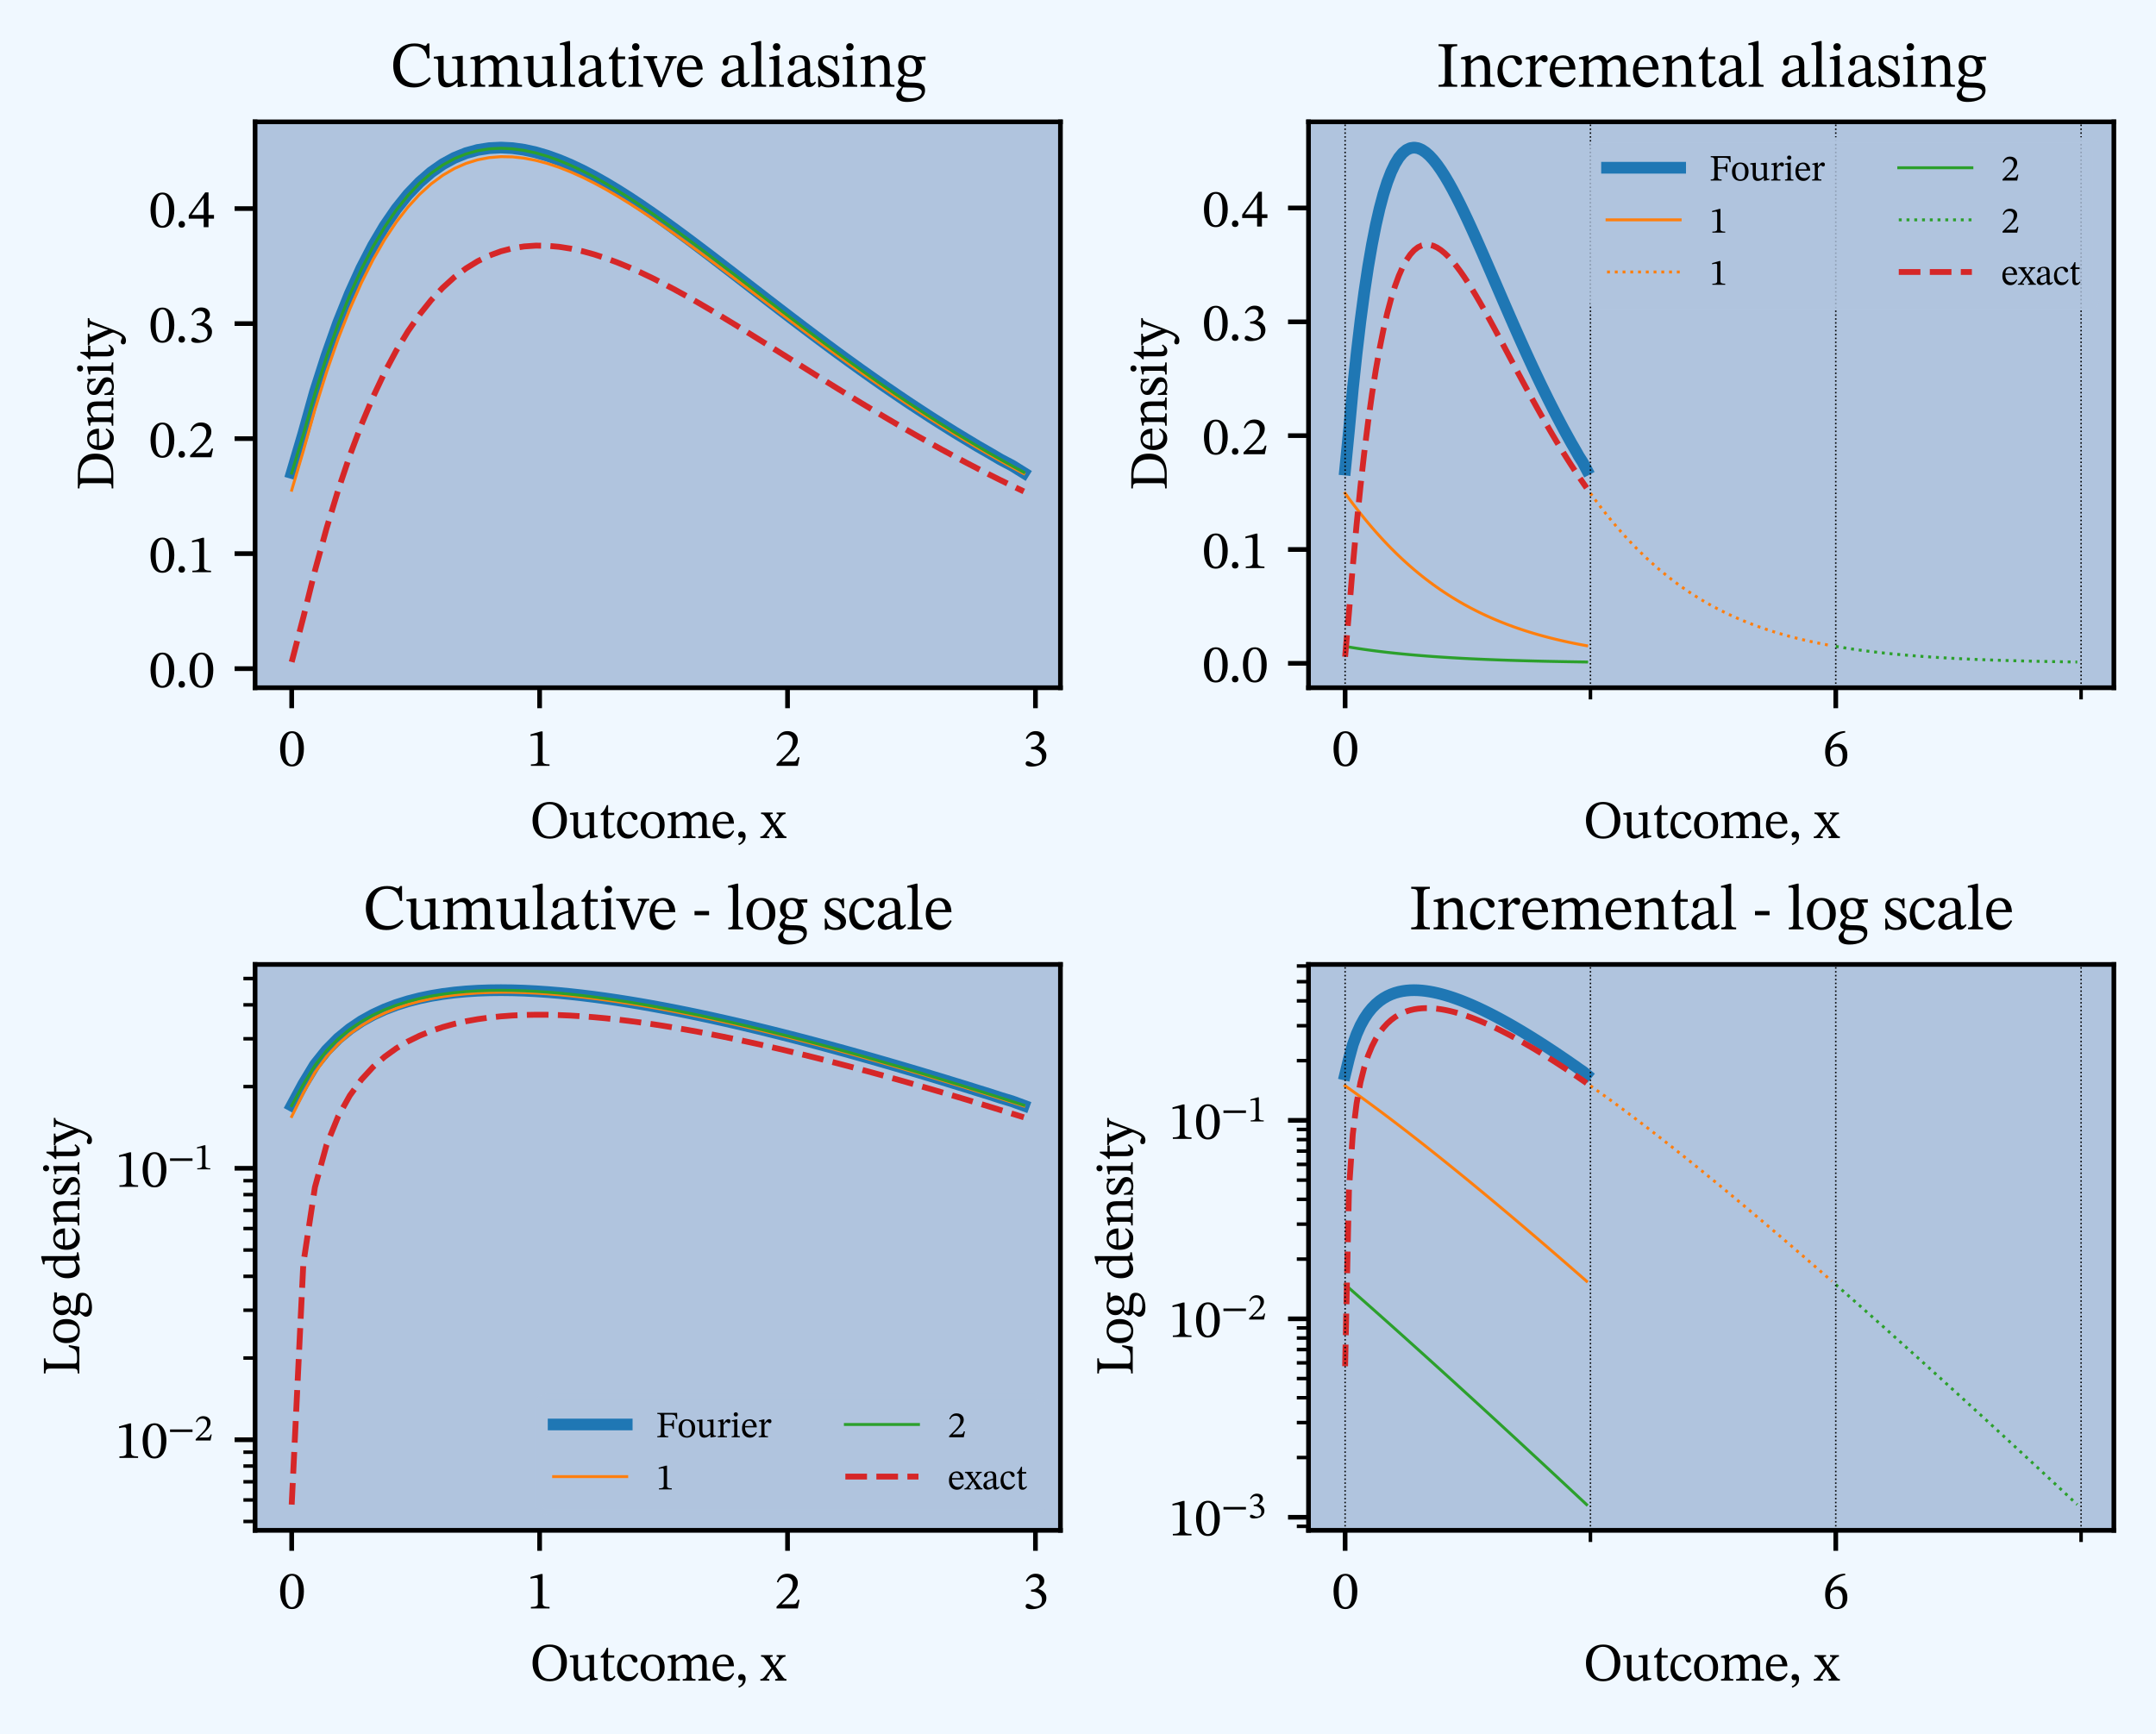 <?xml version="1.0" encoding="utf-8" standalone="no"?>
<!DOCTYPE svg PUBLIC "-//W3C//DTD SVG 1.1//EN"
  "http://www.w3.org/Graphics/SVG/1.1/DTD/svg11.dtd">
<svg xmlns:xlink="http://www.w3.org/1999/xlink" width="368.4pt" height="296.4pt" viewBox="0 0 368.4 296.4" xmlns="http://www.w3.org/2000/svg" version="1.1">
 <defs>
  <style type="text/css">*{stroke-linejoin: round; stroke-linecap: butt}</style>
 </defs>
 <g id="figure_1">
  <g id="patch_1">
   <path d="M 0 296.4 
L 368.4 296.4 
L 368.4 0 
L 0 0 
z
" style="fill: #f0f8ff"/>
  </g>
  <g id="axes_1">
   <g id="patch_2">
    <path d="M 43.588 117.533 
L 181.2 117.533 
L 181.2 20.824 
L 43.588 20.824 
z
" style="fill: #b0c4de"/>
   </g>
   <g id="matplotlib.axis_1">
    <g id="xtick_1">
     <g id="line2d_1">
      <defs>
       <path id="mcac0736d64" d="M 0 0 
L 0 3.5 
" style="stroke: #000000; stroke-width: 0.8"/>
      </defs>
      <g>
       <use xlink:href="#mcac0736d64" x="49.843" y="117.533" style="stroke: #000000; stroke-width: 0.8"/>
      </g>
     </g>
     <g id="text_1">
      <!-- 0 -->
      <g transform="translate(47.616 130.886) scale(0.09 -0.09)">
       <defs>
        <path id="STIXTwoText-30" d="M 1581 -70 
Q 1197 -70 928 99 
Q 659 269 492 563 
Q 326 858 249 1242 
Q 173 1626 173 2048 
Q 173 2656 336 3120 
Q 499 3584 816 3846 
Q 1133 4109 1594 4109 
Q 2010 4109 2323 3862 
Q 2637 3616 2816 3152 
Q 2995 2688 2995 2029 
Q 2995 1619 2915 1241 
Q 2835 864 2665 569 
Q 2496 275 2227 102 
Q 1958 -70 1581 -70 
z
M 1581 160 
Q 1958 160 2166 614 
Q 2374 1069 2374 1990 
Q 2374 2963 2172 3427 
Q 1971 3891 1574 3891 
Q 1197 3891 992 3430 
Q 787 2970 787 2016 
Q 787 1088 992 624 
Q 1197 160 1581 160 
z
" transform="scale(0.016)"/>
       </defs>
       <use xlink:href="#STIXTwoText-30"/>
      </g>
     </g>
    </g>
    <g id="xtick_2">
     <g id="line2d_2">
      <g>
       <use xlink:href="#mcac0736d64" x="92.206" y="117.533" style="stroke: #000000; stroke-width: 0.8"/>
      </g>
     </g>
     <g id="text_2">
      <!-- 1 -->
      <g transform="translate(89.978 130.886) scale(0.09 -0.09)">
       <defs>
        <path id="STIXTwoText-31" d="M 2726 0 
L 512 0 
L 512 179 
Q 966 179 1152 275 
Q 1338 371 1338 608 
L 1338 3315 
Q 1338 3482 1293 3555 
Q 1248 3629 1126 3629 
Q 1062 3629 947 3616 
Q 832 3603 704 3580 
Q 576 3558 474 3526 
L 474 3738 
L 1715 4090 
L 1901 4090 
L 1901 608 
Q 1901 371 2093 275 
Q 2285 179 2726 179 
L 2726 0 
z
" transform="scale(0.016)"/>
       </defs>
       <use xlink:href="#STIXTwoText-31"/>
      </g>
     </g>
    </g>
    <g id="xtick_3">
     <g id="line2d_3">
      <g>
       <use xlink:href="#mcac0736d64" x="134.568" y="117.533" style="stroke: #000000; stroke-width: 0.8"/>
      </g>
     </g>
     <g id="text_3">
      <!-- 2 -->
      <g transform="translate(132.34 130.886) scale(0.09 -0.09)">
       <defs>
        <path id="STIXTwoText-32" d="M 2765 0 
L 243 0 
L 243 218 
L 1216 1190 
Q 1536 1517 1747 1782 
Q 1958 2048 2064 2317 
Q 2170 2586 2170 2918 
Q 2170 3277 1955 3491 
Q 1741 3706 1370 3706 
Q 1056 3706 835 3571 
Q 614 3437 435 3078 
L 282 3142 
Q 429 3610 749 3866 
Q 1069 4122 1536 4122 
Q 1901 4122 2176 3984 
Q 2451 3846 2608 3600 
Q 2765 3354 2765 3014 
Q 2765 2733 2646 2473 
Q 2528 2214 2294 1939 
Q 2061 1664 1722 1318 
L 877 518 
L 877 486 
L 1325 506 
L 2214 506 
Q 2470 506 2572 621 
Q 2675 736 2784 1024 
L 2970 1024 
L 2765 0 
z
" transform="scale(0.016)"/>
       </defs>
       <use xlink:href="#STIXTwoText-32"/>
      </g>
     </g>
    </g>
    <g id="xtick_4">
     <g id="line2d_4">
      <g>
       <use xlink:href="#mcac0736d64" x="176.93" y="117.533" style="stroke: #000000; stroke-width: 0.8"/>
      </g>
     </g>
     <g id="text_4">
      <!-- 3 -->
      <g transform="translate(174.703 130.886) scale(0.09 -0.09)">
       <defs>
        <path id="STIXTwoText-33" d="M 1094 -83 
Q 806 -83 652 -28 
Q 499 26 438 106 
Q 378 186 378 269 
Q 378 371 442 460 
Q 506 550 627 550 
Q 723 550 828 502 
Q 934 454 1049 393 
Q 1165 333 1283 285 
Q 1402 237 1523 237 
Q 1728 237 1907 310 
Q 2086 384 2201 560 
Q 2317 736 2317 1050 
Q 2317 1338 2157 1549 
Q 1997 1760 1731 1878 
Q 1466 1997 1158 1997 
L 1030 1997 
L 1030 2240 
L 1152 2240 
Q 1370 2240 1574 2349 
Q 1779 2458 1910 2656 
Q 2042 2854 2042 3110 
Q 2042 3392 1866 3549 
Q 1690 3706 1389 3706 
Q 1101 3706 909 3574 
Q 717 3443 550 3187 
L 403 3270 
Q 582 3686 876 3904 
Q 1171 4122 1562 4122 
Q 2054 4122 2323 3875 
Q 2592 3629 2592 3264 
Q 2592 2931 2397 2726 
Q 2202 2522 1901 2330 
L 1901 2310 
Q 2157 2234 2371 2090 
Q 2586 1946 2714 1738 
Q 2842 1530 2842 1242 
Q 2842 806 2598 508 
Q 2355 211 1958 64 
Q 1562 -83 1094 -83 
z
" transform="scale(0.016)"/>
       </defs>
       <use xlink:href="#STIXTwoText-33"/>
      </g>
     </g>
    </g>
    <g id="text_5">
     <!-- Outcome, x -->
     <g transform="translate(90.537 143.22) scale(0.09 -0.09)">
      <defs>
       <path id="STIXTwoText-4f" d="M 2362 -77 
Q 1728 -77 1270 185 
Q 813 448 566 937 
Q 320 1427 320 2106 
Q 320 2758 566 3248 
Q 813 3738 1270 4010 
Q 1728 4282 2362 4282 
Q 3002 4282 3456 4016 
Q 3910 3750 4153 3273 
Q 4397 2797 4397 2163 
Q 4397 1491 4150 988 
Q 3904 486 3449 204 
Q 2995 -77 2362 -77 
z
M 2368 192 
Q 3053 192 3389 685 
Q 3725 1178 3725 2144 
Q 3725 2720 3552 3139 
Q 3379 3558 3068 3785 
Q 2758 4013 2342 4013 
Q 1722 4013 1357 3517 
Q 992 3021 992 2144 
Q 992 1242 1334 717 
Q 1677 192 2368 192 
z
" transform="scale(0.016)"/>
       <path id="STIXTwoText-75" d="M 1421 -64 
Q 1024 -64 803 195 
Q 582 454 582 1107 
L 582 2406 
Q 582 2579 547 2659 
Q 512 2739 416 2761 
Q 320 2784 147 2784 
L 147 2963 
L 973 3059 
L 1114 3059 
L 1114 1190 
Q 1114 864 1187 681 
Q 1261 499 1392 422 
Q 1523 346 1690 346 
Q 1933 346 2109 454 
Q 2285 563 2477 730 
L 2477 2413 
Q 2477 2586 2432 2662 
Q 2387 2739 2275 2761 
Q 2163 2784 1958 2784 
L 1958 2963 
L 2854 3059 
L 3008 3059 
L 3008 710 
Q 3008 429 3085 358 
Q 3162 288 3392 288 
L 3456 288 
L 3456 115 
L 2643 -32 
L 2502 -32 
L 2502 461 
L 2470 461 
Q 2304 294 2141 176 
Q 1978 58 1802 -3 
Q 1626 -64 1421 -64 
z
" transform="scale(0.016)"/>
       <path id="STIXTwoText-74" d="M 1875 576 
L 1997 474 
Q 1875 301 1769 182 
Q 1664 64 1536 0 
Q 1408 -64 1203 -64 
Q 883 -64 736 125 
Q 589 314 589 742 
L 589 2726 
L 237 2726 
L 237 2874 
Q 461 3014 624 3254 
Q 787 3494 960 3904 
L 1120 3904 
L 1120 2995 
L 1843 2995 
L 1843 2726 
L 1120 2726 
L 1120 922 
Q 1120 582 1181 448 
Q 1242 314 1427 314 
Q 1581 314 1667 378 
Q 1754 442 1875 576 
z
" transform="scale(0.016)"/>
       <path id="STIXTwoText-63" d="M 2611 947 
L 2733 858 
Q 2611 602 2454 390 
Q 2298 179 2067 57 
Q 1837 -64 1491 -64 
Q 1094 -64 806 128 
Q 518 320 364 662 
Q 211 1005 211 1446 
Q 211 1952 380 2323 
Q 550 2694 873 2899 
Q 1197 3104 1658 3104 
Q 2112 3104 2371 2905 
Q 2630 2707 2630 2426 
Q 2630 2285 2563 2211 
Q 2496 2138 2362 2138 
Q 2221 2138 2147 2211 
Q 2074 2285 2029 2393 
Q 1984 2502 1936 2611 
Q 1888 2720 1801 2793 
Q 1715 2867 1549 2867 
Q 1158 2867 937 2582 
Q 717 2298 717 1747 
Q 717 1165 957 790 
Q 1197 416 1690 416 
Q 2003 416 2198 544 
Q 2394 672 2611 947 
z
" transform="scale(0.016)"/>
       <path id="STIXTwoText-6f" d="M 1651 -64 
Q 979 -64 598 355 
Q 218 774 218 1549 
Q 218 2016 397 2365 
Q 576 2714 899 2909 
Q 1222 3104 1651 3104 
Q 2310 3104 2691 2694 
Q 3072 2285 3072 1574 
Q 3072 1037 2889 672 
Q 2707 307 2387 121 
Q 2067 -64 1651 -64 
z
M 1677 192 
Q 1939 192 2118 313 
Q 2298 435 2390 729 
Q 2483 1024 2483 1542 
Q 2483 2131 2268 2496 
Q 2054 2861 1626 2861 
Q 1261 2861 1037 2553 
Q 813 2246 813 1632 
Q 813 870 1040 528 
Q 1267 186 1677 192 
z
" transform="scale(0.016)"/>
       <path id="STIXTwoText-6d" d="M 3520 0 
L 2003 0 
L 2003 186 
Q 2234 186 2336 230 
Q 2438 275 2467 396 
Q 2496 518 2496 742 
L 2496 2010 
Q 2496 2419 2352 2556 
Q 2208 2694 1984 2694 
Q 1805 2694 1648 2617 
Q 1491 2541 1363 2438 
Q 1235 2336 1146 2246 
L 1094 2566 
L 1190 2566 
Q 1453 2790 1696 2947 
Q 1939 3104 2266 3104 
Q 2554 3104 2730 2937 
Q 2906 2771 2995 2522 
Q 3008 2502 3014 2480 
Q 3021 2458 3027 2432 
L 3027 742 
Q 3027 525 3056 403 
Q 3085 282 3187 234 
Q 3290 186 3520 186 
L 3520 0 
z
M 1664 0 
L 205 0 
L 205 186 
Q 410 186 502 221 
Q 595 256 624 355 
Q 653 454 653 646 
L 653 2438 
Q 653 2611 585 2668 
Q 518 2726 384 2726 
Q 314 2726 262 2720 
Q 211 2714 211 2714 
L 211 2899 
L 1011 3085 
L 1165 3085 
L 1165 2496 
L 1184 2355 
L 1184 621 
Q 1184 442 1222 349 
Q 1261 256 1363 221 
Q 1466 186 1664 186 
L 1664 0 
z
M 5306 0 
L 3859 0 
L 3859 186 
Q 4077 186 4173 243 
Q 4269 301 4291 425 
Q 4314 550 4314 742 
L 4314 1971 
Q 4314 2266 4240 2419 
Q 4166 2573 4041 2633 
Q 3917 2694 3763 2694 
Q 3552 2694 3347 2544 
Q 3142 2394 2976 2253 
L 2906 2573 
L 3002 2573 
Q 3264 2835 3513 2969 
Q 3763 3104 4019 3104 
Q 4397 3104 4621 2867 
Q 4845 2630 4845 2048 
L 4845 742 
Q 4845 544 4867 419 
Q 4890 294 4989 240 
Q 5088 186 5306 186 
L 5306 0 
z
" transform="scale(0.016)"/>
       <path id="STIXTwoText-65" d="M 1581 -64 
Q 1197 -64 886 118 
Q 576 301 397 656 
Q 218 1011 218 1523 
Q 218 2061 400 2409 
Q 582 2758 889 2931 
Q 1197 3104 1568 3104 
Q 2093 3104 2413 2739 
Q 2733 2374 2758 1702 
L 678 1702 
L 672 1939 
L 2157 1939 
Q 2150 2176 2073 2384 
Q 1997 2592 1849 2720 
Q 1702 2848 1472 2848 
Q 1101 2848 915 2557 
Q 730 2266 730 1734 
Q 730 1293 870 998 
Q 1011 704 1241 560 
Q 1472 416 1734 416 
Q 1997 416 2160 486 
Q 2323 557 2438 669 
Q 2554 781 2656 915 
L 2778 826 
Q 2694 646 2585 483 
Q 2477 320 2339 198 
Q 2202 77 2016 6 
Q 1830 -64 1581 -64 
z
" transform="scale(0.016)"/>
       <path id="STIXTwoText-2c" d="M 448 -845 
L 371 -685 
Q 493 -634 614 -554 
Q 736 -474 819 -320 
Q 902 -166 902 90 
Q 800 51 704 51 
Q 518 51 435 153 
Q 352 256 352 397 
Q 352 550 454 662 
Q 557 774 749 774 
Q 909 774 1017 707 
Q 1126 640 1184 515 
Q 1242 390 1242 211 
Q 1242 -58 1155 -243 
Q 1069 -429 941 -544 
Q 813 -659 678 -729 
Q 544 -800 448 -845 
z
" transform="scale(0.016)"/>
       <path id="STIXTwoText-20" transform="scale(0.016)"/>
       <path id="STIXTwoText-78" d="M 3085 0 
L 1747 0 
L 1747 186 
Q 1914 186 1981 214 
Q 2048 243 2048 326 
Q 2048 390 2003 461 
L 1600 1082 
L 1440 1363 
L 1338 1453 
L 634 2458 
Q 525 2618 448 2701 
Q 371 2784 288 2813 
Q 205 2842 70 2842 
L 70 3027 
L 1446 3027 
L 1446 2848 
Q 1139 2848 1139 2701 
Q 1139 2650 1177 2579 
Q 1216 2509 1289 2397 
Q 1363 2285 1472 2106 
L 1651 1773 
L 1754 1715 
L 2573 557 
Q 2707 365 2806 275 
Q 2906 186 3085 186 
L 3085 0 
z
M 1056 0 
L -13 0 
L -13 186 
Q 154 186 262 253 
Q 371 320 531 506 
L 1338 1555 
L 1536 1306 
L 1446 1306 
L 922 550 
Q 877 474 822 397 
Q 768 320 768 282 
Q 768 230 832 208 
Q 896 186 1056 186 
L 1056 0 
z
M 2464 2541 
L 1754 1626 
L 1568 1824 
L 1651 1824 
L 1952 2259 
Q 2080 2438 2131 2528 
Q 2182 2618 2182 2694 
Q 2182 2765 2128 2806 
Q 2074 2848 1920 2848 
L 1920 3027 
L 2976 3027 
L 2976 2842 
Q 2816 2842 2694 2762 
Q 2573 2682 2464 2541 
z
" transform="scale(0.016)"/>
      </defs>
      <use xlink:href="#STIXTwoText-4f"/>
      <use xlink:href="#STIXTwoText-75" x="73.7"/>
      <use xlink:href="#STIXTwoText-74" x="130.7"/>
      <use xlink:href="#STIXTwoText-63" x="162.2"/>
      <use xlink:href="#STIXTwoText-6f" x="206.8"/>
      <use xlink:href="#STIXTwoText-6d" x="258.2"/>
      <use xlink:href="#STIXTwoText-65" x="343.4"/>
      <use xlink:href="#STIXTwoText-2c" x="389.8"/>
      <use xlink:href="#STIXTwoText-20" x="414.3"/>
      <use xlink:href="#STIXTwoText-78" x="437.8"/>
     </g>
    </g>
   </g>
   <g id="matplotlib.axis_2">
    <g id="ytick_1">
     <g id="line2d_5">
      <defs>
       <path id="m7b312e65d4" d="M 0 0 
L -3.5 0 
" style="stroke: #000000; stroke-width: 0.8"/>
      </defs>
      <g>
       <use xlink:href="#m7b312e65d4" x="43.588" y="114.271" style="stroke: #000000; stroke-width: 0.8"/>
      </g>
     </g>
     <g id="text_6">
      <!-- 0.0 -->
      <g transform="translate(25.473 117.447) scale(0.09 -0.09)">
       <defs>
        <path id="STIXTwoText-2e" d="M 774 -51 
Q 582 -51 489 57 
Q 397 166 397 326 
Q 397 493 499 611 
Q 602 730 781 730 
Q 966 730 1068 608 
Q 1171 486 1171 320 
Q 1171 173 1068 61 
Q 966 -51 774 -51 
z
" transform="scale(0.016)"/>
       </defs>
       <use xlink:href="#STIXTwoText-30"/>
       <use xlink:href="#STIXTwoText-2e" x="49.5"/>
       <use xlink:href="#STIXTwoText-30" x="74"/>
      </g>
     </g>
    </g>
    <g id="ytick_2">
     <g id="line2d_6">
      <g>
       <use xlink:href="#m7b312e65d4" x="43.588" y="94.615" style="stroke: #000000; stroke-width: 0.8"/>
      </g>
     </g>
     <g id="text_7">
      <!-- 0.1 -->
      <g transform="translate(25.473 97.792) scale(0.09 -0.09)">
       <use xlink:href="#STIXTwoText-30"/>
       <use xlink:href="#STIXTwoText-2e" x="49.5"/>
       <use xlink:href="#STIXTwoText-31" x="74"/>
      </g>
     </g>
    </g>
    <g id="ytick_3">
     <g id="line2d_7">
      <g>
       <use xlink:href="#m7b312e65d4" x="43.588" y="74.96" style="stroke: #000000; stroke-width: 0.8"/>
      </g>
     </g>
     <g id="text_8">
      <!-- 0.2 -->
      <g transform="translate(25.473 78.136) scale(0.09 -0.09)">
       <use xlink:href="#STIXTwoText-30"/>
       <use xlink:href="#STIXTwoText-2e" x="49.5"/>
       <use xlink:href="#STIXTwoText-32" x="74"/>
      </g>
     </g>
    </g>
    <g id="ytick_4">
     <g id="line2d_8">
      <g>
       <use xlink:href="#m7b312e65d4" x="43.588" y="55.304" style="stroke: #000000; stroke-width: 0.8"/>
      </g>
     </g>
     <g id="text_9">
      <!-- 0.3 -->
      <g transform="translate(25.473 58.481) scale(0.09 -0.09)">
       <use xlink:href="#STIXTwoText-30"/>
       <use xlink:href="#STIXTwoText-2e" x="49.5"/>
       <use xlink:href="#STIXTwoText-33" x="74"/>
      </g>
     </g>
    </g>
    <g id="ytick_5">
     <g id="line2d_9">
      <g>
       <use xlink:href="#m7b312e65d4" x="43.588" y="35.648" style="stroke: #000000; stroke-width: 0.8"/>
      </g>
     </g>
     <g id="text_10">
      <!-- 0.4 -->
      <g transform="translate(25.473 38.825) scale(0.09 -0.09)">
       <defs>
        <path id="STIXTwoText-34" d="M 2426 0 
L 1856 0 
L 1856 1011 
L 83 1011 
L 83 1414 
L 2035 4128 
L 2426 4128 
L 2426 1453 
L 3078 1453 
L 3078 1011 
L 2426 1011 
L 2426 0 
z
M 435 1478 
L 435 1453 
L 1856 1453 
L 1856 3430 
L 1830 3430 
L 435 1478 
z
" transform="scale(0.016)"/>
       </defs>
       <use xlink:href="#STIXTwoText-30"/>
       <use xlink:href="#STIXTwoText-2e" x="49.5"/>
       <use xlink:href="#STIXTwoText-34" x="74"/>
      </g>
     </g>
    </g>
    <g id="text_11">
     <!-- Density -->
     <g transform="translate(19.358 83.794) rotate(-90) scale(0.09 -0.09)">
      <defs>
       <path id="STIXTwoText-44" d="M 2054 0 
L 224 0 
L 224 192 
Q 506 192 640 233 
Q 774 275 812 406 
Q 851 538 851 794 
L 851 3475 
Q 851 3712 793 3824 
Q 736 3936 601 3974 
Q 467 4013 224 4013 
L 224 4205 
L 1984 4205 
Q 2483 4205 2915 4099 
Q 3347 3994 3667 3750 
Q 3987 3507 4169 3110 
Q 4352 2714 4352 2125 
Q 4352 1574 4189 1171 
Q 4026 768 3722 509 
Q 3418 250 2995 125 
Q 2573 0 2054 0 
z
M 1818 243 
Q 2400 243 2816 400 
Q 3232 557 3456 953 
Q 3680 1350 3680 2067 
Q 3680 2982 3213 3462 
Q 2746 3942 1754 3942 
Q 1677 3942 1603 3942 
Q 1530 3942 1440 3930 
L 1440 262 
Q 1536 256 1629 249 
Q 1722 243 1818 243 
z
" transform="scale(0.016)"/>
       <path id="STIXTwoText-6e" d="M 3552 0 
L 2074 0 
L 2074 179 
Q 2304 179 2403 220 
Q 2502 262 2524 364 
Q 2547 467 2547 646 
L 2547 1805 
Q 2547 2189 2460 2381 
Q 2374 2573 2240 2633 
Q 2106 2694 1958 2694 
Q 1773 2694 1625 2620 
Q 1478 2547 1360 2444 
Q 1242 2342 1139 2253 
L 1094 2566 
L 1190 2566 
Q 1453 2797 1686 2950 
Q 1920 3104 2221 3104 
Q 2656 3104 2867 2809 
Q 3078 2515 3078 1965 
L 3078 646 
Q 3078 467 3107 364 
Q 3136 262 3238 220 
Q 3341 179 3552 179 
L 3552 0 
z
M 1670 0 
L 205 0 
L 205 179 
Q 422 179 515 220 
Q 608 262 630 364 
Q 653 467 653 646 
L 653 2445 
Q 653 2618 582 2672 
Q 512 2726 384 2726 
Q 301 2726 256 2720 
Q 211 2714 211 2714 
L 211 2899 
L 1024 3085 
L 1171 3085 
L 1165 2496 
L 1184 2362 
L 1184 646 
Q 1184 467 1209 364 
Q 1235 262 1337 220 
Q 1440 179 1670 179 
L 1670 0 
z
" transform="scale(0.016)"/>
       <path id="STIXTwoText-73" d="M 269 -51 
L 250 1050 
L 416 1050 
Q 518 557 716 361 
Q 915 166 1267 166 
Q 1510 166 1664 265 
Q 1818 365 1818 589 
Q 1818 742 1763 844 
Q 1709 947 1555 1052 
Q 1402 1158 1101 1306 
Q 806 1453 620 1590 
Q 435 1728 345 1894 
Q 256 2061 256 2298 
Q 256 2694 541 2899 
Q 826 3104 1235 3104 
Q 1478 3104 1632 3049 
Q 1786 2995 1907 2938 
L 1914 2938 
L 2022 3072 
L 2150 3072 
L 2170 2093 
L 1997 2093 
Q 1894 2547 1708 2716 
Q 1523 2886 1229 2886 
Q 1011 2886 860 2784 
Q 710 2682 710 2464 
Q 710 2278 883 2131 
Q 1056 1984 1459 1779 
Q 1754 1626 1952 1482 
Q 2150 1338 2252 1168 
Q 2355 998 2355 762 
Q 2355 461 2208 278 
Q 2061 96 1814 13 
Q 1568 -70 1280 -70 
Q 1005 -70 841 -12 
Q 678 45 550 96 
L 538 96 
L 403 -51 
L 269 -51 
z
" transform="scale(0.016)"/>
       <path id="STIXTwoText-69" d="M 1645 0 
L 205 0 
L 205 179 
Q 422 179 515 220 
Q 608 262 630 364 
Q 653 467 653 646 
L 653 2432 
Q 653 2637 582 2685 
Q 512 2733 371 2733 
Q 307 2733 259 2726 
Q 211 2720 211 2720 
L 211 2906 
L 1018 3085 
L 1184 3085 
L 1184 646 
Q 1184 461 1209 358 
Q 1235 256 1334 217 
Q 1434 179 1645 179 
L 1645 0 
z
M 928 3584 
Q 768 3584 665 3693 
Q 563 3802 563 3949 
Q 563 4096 662 4201 
Q 762 4307 928 4307 
Q 1094 4307 1193 4201 
Q 1293 4096 1293 3949 
Q 1293 3802 1193 3693 
Q 1094 3584 928 3584 
z
" transform="scale(0.016)"/>
       <path id="STIXTwoText-79" d="M 493 -1504 
Q 294 -1504 166 -1427 
Q 38 -1350 38 -1171 
Q 38 -1024 124 -960 
Q 211 -896 333 -896 
Q 499 -896 630 -966 
Q 762 -1037 826 -1037 
Q 915 -1037 1017 -899 
Q 1120 -762 1219 -570 
Q 1318 -378 1379 -208 
Q 1440 -38 1440 32 
Q 1440 96 1373 262 
Q 1306 429 1248 557 
L 307 2611 
Q 262 2720 179 2781 
Q 96 2842 -77 2842 
L -77 3027 
L 1293 3027 
L 1293 2835 
Q 1075 2835 1001 2793 
Q 928 2752 928 2669 
Q 928 2605 960 2531 
Q 992 2458 1018 2387 
L 1645 979 
L 1728 666 
L 1773 666 
L 2394 2522 
Q 2406 2554 2416 2602 
Q 2426 2650 2426 2682 
Q 2426 2778 2326 2810 
Q 2227 2842 2067 2842 
L 2067 3027 
L 3155 3027 
L 3155 2842 
Q 2963 2842 2873 2755 
Q 2784 2669 2714 2483 
L 1715 -141 
Q 1530 -627 1354 -928 
Q 1178 -1229 973 -1366 
Q 768 -1504 493 -1504 
z
" transform="scale(0.016)"/>
      </defs>
      <use xlink:href="#STIXTwoText-44"/>
      <use xlink:href="#STIXTwoText-65" x="73"/>
      <use xlink:href="#STIXTwoText-6e" x="119.4"/>
      <use xlink:href="#STIXTwoText-73" x="177"/>
      <use xlink:href="#STIXTwoText-69" x="216.5"/>
      <use xlink:href="#STIXTwoText-74" x="245"/>
      <use xlink:href="#STIXTwoText-79" x="276.5"/>
     </g>
    </g>
   </g>
   <g id="line2d_10">
    <path d="M 49.843 80.822 
L 51.829 74.097 
L 53.815 66.974 
L 55.801 60.765 
L 57.786 55.152 
L 59.772 50.203 
L 61.758 45.808 
L 63.744 41.966 
L 65.729 38.608 
L 67.715 35.718 
L 69.701 33.244 
L 71.687 31.167 
L 73.672 29.446 
L 75.658 28.06 
L 77.644 26.976 
L 79.629 26.175 
L 81.615 25.628 
L 83.601 25.318 
L 85.587 25.22 
L 87.572 25.319 
L 89.558 25.595 
L 91.544 26.033 
L 93.53 26.616 
L 95.515 27.331 
L 97.501 28.164 
L 99.487 29.104 
L 101.472 30.137 
L 103.458 31.256 
L 105.444 32.447 
L 107.43 33.704 
L 109.415 35.017 
L 111.401 36.38 
L 113.387 37.782 
L 115.373 39.221 
L 117.358 40.687 
L 119.344 42.178 
L 121.33 43.685 
L 123.315 45.207 
L 125.301 46.735 
L 127.287 48.271 
L 129.273 49.805 
L 131.258 51.339 
L 133.244 52.866 
L 135.23 54.387 
L 137.216 55.895 
L 139.201 57.394 
L 141.187 58.874 
L 143.173 60.342 
L 145.159 61.787 
L 147.144 63.218 
L 149.13 64.622 
L 151.116 66.011 
L 153.101 67.37 
L 155.087 68.714 
L 157.073 70.024 
L 159.059 71.32 
L 161.044 72.577 
L 163.03 73.825 
L 165.016 75.026 
L 167.002 76.228 
L 168.987 77.366 
L 170.973 78.535 
L 172.959 79.579 
L 174.944 80.816 
" clip-path="url(#p518ddf9e0e)" style="fill: none; stroke: #1f77b4; stroke-width: 2; stroke-linecap: square"/>
   </g>
   <g id="line2d_11">
    <path d="M 49.843 83.778 
L 51.829 77.061 
L 53.815 69.957 
L 55.801 63.582 
L 57.786 57.884 
L 59.772 52.814 
L 61.758 48.327 
L 63.744 44.379 
L 65.729 40.931 
L 67.715 37.946 
L 69.701 35.388 
L 71.687 33.224 
L 73.672 31.424 
L 75.658 29.959 
L 77.644 28.801 
L 79.629 27.927 
L 81.615 27.311 
L 83.601 26.933 
L 85.587 26.773 
L 87.572 26.809 
L 89.558 27.027 
L 91.544 27.407 
L 93.53 27.936 
L 95.515 28.598 
L 97.501 29.381 
L 99.487 30.272 
L 101.472 31.259 
L 103.458 32.332 
L 105.444 33.481 
L 107.43 34.696 
L 109.415 35.97 
L 111.401 37.293 
L 113.387 38.66 
L 115.373 40.063 
L 117.358 41.496 
L 119.344 42.953 
L 121.33 44.43 
L 123.315 45.921 
L 125.301 47.421 
L 127.287 48.928 
L 129.273 50.437 
L 131.258 51.945 
L 133.244 53.448 
L 135.23 54.944 
L 137.216 56.431 
L 139.201 57.907 
L 141.187 59.368 
L 143.173 60.814 
L 145.159 62.242 
L 147.144 63.652 
L 149.13 65.041 
L 151.116 66.41 
L 153.101 67.757 
L 155.087 69.08 
L 157.073 70.38 
L 159.059 71.655 
L 161.044 72.906 
L 163.03 74.132 
L 165.016 75.332 
L 167.002 76.506 
L 168.987 77.655 
L 170.973 78.777 
L 172.959 79.874 
L 174.944 80.944 
" clip-path="url(#p518ddf9e0e)" style="fill: none; stroke: #ff7f0e; stroke-width: 0.5; stroke-linecap: square"/>
   </g>
   <g id="line2d_12">
    <path d="M 49.843 80.855 
L 51.829 74.249 
L 53.815 67.254 
L 55.801 60.983 
L 57.786 55.385 
L 59.772 50.411 
L 61.758 46.017 
L 63.744 42.158 
L 65.729 38.797 
L 67.715 35.894 
L 69.701 33.416 
L 71.687 31.328 
L 73.672 29.602 
L 75.658 28.208 
L 77.644 27.119 
L 79.629 26.31 
L 81.615 25.758 
L 83.601 25.441 
L 85.587 25.338 
L 87.572 25.432 
L 89.558 25.703 
L 91.544 26.136 
L 93.53 26.714 
L 95.515 27.425 
L 97.501 28.254 
L 99.487 29.189 
L 101.472 30.219 
L 103.458 31.334 
L 105.444 32.522 
L 107.43 33.775 
L 109.415 35.085 
L 111.401 36.444 
L 113.387 37.845 
L 115.373 39.28 
L 117.358 40.744 
L 119.344 42.232 
L 121.33 43.737 
L 123.315 45.255 
L 125.301 46.783 
L 127.287 48.315 
L 129.273 49.848 
L 131.258 51.38 
L 133.244 52.906 
L 135.23 54.424 
L 137.216 55.932 
L 139.201 57.427 
L 141.187 58.908 
L 143.173 60.372 
L 145.159 61.818 
L 147.144 63.245 
L 149.13 64.651 
L 151.116 66.036 
L 153.101 67.397 
L 155.087 68.735 
L 157.073 70.049 
L 159.059 71.338 
L 161.044 72.602 
L 163.03 73.84 
L 165.016 75.052 
L 167.002 76.237 
L 168.987 77.397 
L 170.973 78.53 
L 172.959 79.636 
L 174.944 80.716 
" clip-path="url(#p518ddf9e0e)" style="fill: none; stroke: #2ca02c; stroke-width: 0.5; stroke-linecap: square"/>
   </g>
   <g id="line2d_13">
    <path d="M 49.843 113.137 
L 51.829 105.513 
L 53.815 97.524 
L 55.801 90.285 
L 57.786 83.745 
L 59.772 77.853 
L 61.758 72.566 
L 63.744 67.838 
L 65.729 63.632 
L 67.715 59.908 
L 69.701 56.631 
L 71.687 53.768 
L 73.672 51.289 
L 75.658 49.163 
L 77.644 47.364 
L 79.629 45.867 
L 81.615 44.647 
L 83.601 43.682 
L 85.587 42.951 
L 87.572 42.435 
L 89.558 42.117 
L 91.544 41.978 
L 93.53 42.003 
L 95.515 42.177 
L 97.501 42.487 
L 99.487 42.92 
L 101.472 43.463 
L 103.458 44.107 
L 105.444 44.84 
L 107.43 45.653 
L 109.415 46.537 
L 111.401 47.484 
L 113.387 48.486 
L 115.373 49.537 
L 117.358 50.629 
L 119.344 51.757 
L 121.33 52.916 
L 123.315 54.099 
L 125.301 55.302 
L 127.287 56.522 
L 129.273 57.753 
L 131.258 58.993 
L 133.244 60.238 
L 135.23 61.484 
L 137.216 62.73 
L 139.201 63.973 
L 141.187 65.209 
L 143.173 66.438 
L 145.159 67.657 
L 147.144 68.865 
L 149.13 70.06 
L 151.116 71.241 
L 153.101 72.406 
L 155.087 73.555 
L 157.073 74.687 
L 159.059 75.8 
L 161.044 76.894 
L 163.03 77.969 
L 165.016 79.023 
L 167.002 80.057 
L 168.987 81.071 
L 170.973 82.063 
L 172.959 83.034 
L 174.944 83.984 
" clip-path="url(#p518ddf9e0e)" style="fill: none; stroke-dasharray: 3.7,1.6; stroke-dashoffset: 0; stroke: #d62728"/>
   </g>
   <g id="patch_3">
    <path d="M 43.588 117.533 
L 43.588 20.824 
" style="fill: none; stroke: #000000; stroke-width: 0.8; stroke-linejoin: miter; stroke-linecap: square"/>
   </g>
   <g id="patch_4">
    <path d="M 181.2 117.533 
L 181.2 20.824 
" style="fill: none; stroke: #000000; stroke-width: 0.8; stroke-linejoin: miter; stroke-linecap: square"/>
   </g>
   <g id="patch_5">
    <path d="M 43.588 117.533 
L 181.2 117.533 
" style="fill: none; stroke: #000000; stroke-width: 0.8; stroke-linejoin: miter; stroke-linecap: square"/>
   </g>
   <g id="patch_6">
    <path d="M 43.588 20.824 
L 181.2 20.824 
" style="fill: none; stroke: #000000; stroke-width: 0.8; stroke-linejoin: miter; stroke-linecap: square"/>
   </g>
   <g id="text_12">
    <!-- Cumulative aliasing -->
    <g transform="translate(66.64 14.824) scale(0.108 -0.108)">
     <defs>
      <path id="STIXTwoText-43" d="M 2330 -70 
Q 1670 -70 1222 211 
Q 774 493 547 985 
Q 320 1478 320 2099 
Q 320 2797 589 3283 
Q 858 3770 1331 4026 
Q 1805 4282 2419 4282 
Q 2758 4282 2963 4224 
Q 3168 4166 3289 4108 
Q 3411 4051 3488 4051 
Q 3565 4051 3606 4118 
Q 3648 4186 3706 4282 
L 3898 4282 
L 3898 2816 
L 3680 2816 
Q 3578 3443 3248 3724 
Q 2918 4006 2426 4006 
Q 1734 4006 1360 3513 
Q 986 3021 986 2163 
Q 986 1523 1181 1120 
Q 1376 717 1721 525 
Q 2067 333 2515 333 
Q 2957 333 3289 496 
Q 3622 659 3891 954 
L 4045 819 
Q 3872 563 3632 361 
Q 3392 160 3072 45 
Q 2752 -70 2330 -70 
z
" transform="scale(0.016)"/>
      <path id="STIXTwoText-6c" d="M 1664 0 
L 192 0 
L 192 186 
Q 403 186 499 227 
Q 595 269 617 368 
Q 640 467 640 646 
L 640 3859 
Q 640 4058 566 4096 
Q 493 4134 371 4134 
Q 288 4134 227 4128 
Q 166 4122 166 4122 
L 166 4294 
L 1011 4518 
L 1171 4518 
L 1171 646 
Q 1171 461 1200 361 
Q 1229 262 1331 224 
Q 1434 186 1664 186 
L 1664 0 
z
" transform="scale(0.016)"/>
      <path id="STIXTwoText-61" d="M 1005 -45 
Q 634 -45 438 160 
Q 243 365 243 672 
Q 243 928 361 1104 
Q 480 1280 675 1401 
Q 870 1523 1097 1606 
Q 1325 1690 1542 1747 
Q 1760 1805 1926 1856 
L 1926 2138 
Q 1926 2554 1782 2730 
Q 1638 2906 1350 2906 
Q 1075 2906 998 2790 
Q 922 2675 922 2387 
Q 922 2240 848 2166 
Q 774 2093 640 2093 
Q 544 2093 457 2166 
Q 371 2240 371 2400 
Q 371 2579 508 2739 
Q 646 2899 899 3001 
Q 1152 3104 1498 3104 
Q 2022 3104 2240 2861 
Q 2458 2618 2458 2118 
L 2458 666 
Q 2458 467 2502 409 
Q 2547 352 2650 352 
Q 2739 352 2812 397 
Q 2886 442 2950 512 
L 3046 410 
Q 2886 179 2742 73 
Q 2598 -32 2355 -32 
Q 2131 -32 2064 96 
Q 1997 224 1965 461 
L 1926 538 
L 1926 1645 
Q 1638 1574 1382 1478 
Q 1126 1382 966 1228 
Q 806 1075 806 826 
Q 806 589 934 448 
Q 1062 307 1267 307 
Q 1434 307 1616 390 
Q 1798 474 1971 627 
L 2022 397 
L 1946 397 
Q 1798 269 1660 166 
Q 1523 64 1366 9 
Q 1210 -45 1005 -45 
z
" transform="scale(0.016)"/>
      <path id="STIXTwoText-76" d="M 1696 -38 
L 1389 -38 
L 435 2374 
Q 352 2573 288 2672 
Q 224 2771 141 2806 
Q 58 2842 -83 2842 
L -83 3027 
L 1267 3027 
L 1267 2842 
Q 1082 2842 1008 2800 
Q 934 2758 934 2682 
Q 934 2618 953 2560 
Q 973 2502 998 2432 
L 1542 1005 
L 1664 621 
L 1702 621 
L 1837 1011 
L 2387 2458 
Q 2394 2483 2413 2537 
Q 2432 2592 2432 2669 
Q 2432 2778 2336 2810 
Q 2240 2842 2067 2842 
L 2067 3027 
L 3187 3027 
L 3187 2842 
Q 3002 2842 2902 2755 
Q 2803 2669 2707 2419 
L 1696 -38 
z
" transform="scale(0.016)"/>
      <path id="STIXTwoText-67" d="M 1222 -1504 
Q 806 -1504 566 -1401 
Q 326 -1299 230 -1136 
Q 134 -973 134 -800 
Q 134 -640 265 -464 
Q 397 -288 653 -38 
L 653 32 
L 845 -6 
Q 723 -211 678 -342 
Q 634 -474 634 -582 
Q 634 -858 870 -998 
Q 1107 -1139 1594 -1139 
Q 1971 -1139 2204 -1043 
Q 2438 -947 2544 -806 
Q 2650 -666 2650 -531 
Q 2650 -358 2538 -265 
Q 2426 -173 2253 -134 
Q 2080 -96 1888 -86 
Q 1696 -77 1536 -77 
Q 1248 -70 1101 -70 
Q 954 -70 890 -67 
Q 826 -64 774 -64 
L 710 -32 
Q 614 0 518 70 
Q 422 141 358 240 
Q 294 339 294 448 
Q 294 563 361 688 
Q 429 813 550 937 
Q 672 1062 819 1178 
L 819 1235 
L 986 1114 
Q 954 1082 909 998 
Q 864 915 832 822 
Q 800 730 800 666 
Q 800 570 867 515 
Q 934 461 1097 435 
Q 1261 410 1555 410 
Q 1958 410 2281 371 
Q 2605 333 2790 173 
Q 2976 13 2976 -352 
Q 2976 -672 2819 -893 
Q 2662 -1114 2403 -1248 
Q 2144 -1382 1833 -1443 
Q 1523 -1504 1222 -1504 
z
M 1517 998 
Q 1350 998 1206 1030 
Q 1062 1062 928 1107 
L 858 1171 
Q 691 1261 572 1382 
Q 454 1504 390 1673 
Q 326 1843 326 2061 
Q 326 2381 473 2614 
Q 621 2848 883 2976 
Q 1146 3104 1485 3104 
Q 1677 3104 1846 3069 
Q 2016 3034 2163 2963 
Q 2310 2893 2419 2797 
L 2419 2630 
Q 2490 2534 2570 2374 
Q 2650 2214 2650 1971 
Q 2650 1677 2506 1456 
Q 2362 1235 2109 1116 
Q 1856 998 1517 998 
z
M 1523 1222 
Q 1766 1222 1923 1388 
Q 2080 1555 2080 2010 
Q 2080 2400 1913 2637 
Q 1747 2874 1440 2874 
Q 1190 2874 1040 2682 
Q 890 2490 890 2086 
Q 890 1677 1050 1449 
Q 1210 1222 1523 1222 
z
M 3021 2989 
L 3021 2643 
L 2330 2662 
L 2106 2938 
L 3021 2989 
z
" transform="scale(0.016)"/>
     </defs>
     <use xlink:href="#STIXTwoText-43"/>
     <use xlink:href="#STIXTwoText-75" x="67"/>
     <use xlink:href="#STIXTwoText-6d" x="124"/>
     <use xlink:href="#STIXTwoText-75" x="209.2"/>
     <use xlink:href="#STIXTwoText-6c" x="266.2"/>
     <use xlink:href="#STIXTwoText-61" x="294.5"/>
     <use xlink:href="#STIXTwoText-74" x="342.5"/>
     <use xlink:href="#STIXTwoText-69" x="374"/>
     <use xlink:href="#STIXTwoText-76" x="402.5"/>
     <use xlink:href="#STIXTwoText-65" x="450.6"/>
     <use xlink:href="#STIXTwoText-20" x="497"/>
     <use xlink:href="#STIXTwoText-61" x="520.5"/>
     <use xlink:href="#STIXTwoText-6c" x="568.5"/>
     <use xlink:href="#STIXTwoText-69" x="596.8"/>
     <use xlink:href="#STIXTwoText-61" x="625.3"/>
     <use xlink:href="#STIXTwoText-73" x="673.3"/>
     <use xlink:href="#STIXTwoText-69" x="712.8"/>
     <use xlink:href="#STIXTwoText-6e" x="741.3"/>
     <use xlink:href="#STIXTwoText-67" x="798.9"/>
    </g>
   </g>
  </g>
  <g id="axes_2">
   <g id="patch_7">
    <path d="M 223.588 117.533 
L 361.2 117.533 
L 361.2 20.824 
L 223.588 20.824 
z
" style="fill: #b0c4de"/>
   </g>
   <g id="matplotlib.axis_3">
    <g id="xtick_5">
     <g id="line2d_14">
      <g>
       <use xlink:href="#mcac0736d64" x="229.843" y="117.533" style="stroke: #000000; stroke-width: 0.8"/>
      </g>
     </g>
     <g id="text_13">
      <!-- 0 -->
      <g transform="translate(227.616 130.886) scale(0.09 -0.09)">
       <use xlink:href="#STIXTwoText-30"/>
      </g>
     </g>
    </g>
    <g id="xtick_6">
     <g id="line2d_15">
      <g>
       <use xlink:href="#mcac0736d64" x="313.681" y="117.533" style="stroke: #000000; stroke-width: 0.8"/>
      </g>
     </g>
     <g id="text_14">
      <!-- 6 -->
      <g transform="translate(311.453 130.886) scale(0.09 -0.09)">
       <defs>
        <path id="STIXTwoText-36" d="M 1658 -77 
Q 1184 -77 880 156 
Q 576 390 432 784 
Q 288 1178 288 1645 
Q 288 2221 464 2675 
Q 640 3130 957 3446 
Q 1274 3763 1706 3939 
Q 2138 4115 2656 4134 
L 2669 3949 
Q 2221 3885 1849 3661 
Q 1478 3437 1228 3078 
Q 979 2720 896 2253 
L 941 2246 
Q 1139 2438 1331 2540 
Q 1523 2643 1773 2643 
Q 2298 2643 2611 2284 
Q 2925 1926 2925 1299 
Q 2925 646 2595 284 
Q 2266 -77 1658 -77 
z
M 1683 147 
Q 2003 147 2185 393 
Q 2368 640 2368 1248 
Q 2368 1683 2173 1977 
Q 1978 2272 1581 2272 
Q 1395 2272 1232 2198 
Q 1069 2125 966 1958 
Q 864 1792 864 1510 
Q 864 1114 953 806 
Q 1043 499 1225 323 
Q 1408 147 1683 147 
z
" transform="scale(0.016)"/>
       </defs>
       <use xlink:href="#STIXTwoText-36"/>
      </g>
     </g>
    </g>
    <g id="xtick_7">
     <g id="line2d_16">
      <defs>
       <path id="m804148878e" d="M 0 0 
L 0 2 
" style="stroke: #000000; stroke-width: 0.6"/>
      </defs>
      <g>
       <use xlink:href="#m804148878e" x="271.762" y="117.533" style="stroke: #000000; stroke-width: 0.6"/>
      </g>
     </g>
    </g>
    <g id="xtick_8">
     <g id="line2d_17">
      <g>
       <use xlink:href="#m804148878e" x="355.599" y="117.533" style="stroke: #000000; stroke-width: 0.6"/>
      </g>
     </g>
    </g>
    <g id="text_15">
     <!-- Outcome, x -->
     <g transform="translate(270.537 143.22) scale(0.09 -0.09)">
      <use xlink:href="#STIXTwoText-4f"/>
      <use xlink:href="#STIXTwoText-75" x="73.7"/>
      <use xlink:href="#STIXTwoText-74" x="130.7"/>
      <use xlink:href="#STIXTwoText-63" x="162.2"/>
      <use xlink:href="#STIXTwoText-6f" x="206.8"/>
      <use xlink:href="#STIXTwoText-6d" x="258.2"/>
      <use xlink:href="#STIXTwoText-65" x="343.4"/>
      <use xlink:href="#STIXTwoText-2c" x="389.8"/>
      <use xlink:href="#STIXTwoText-20" x="414.3"/>
      <use xlink:href="#STIXTwoText-78" x="437.8"/>
     </g>
    </g>
   </g>
   <g id="matplotlib.axis_4">
    <g id="ytick_6">
     <g id="line2d_18">
      <g>
       <use xlink:href="#m7b312e65d4" x="223.588" y="113.362" style="stroke: #000000; stroke-width: 0.8"/>
      </g>
     </g>
     <g id="text_16">
      <!-- 0.0 -->
      <g transform="translate(205.473 116.539) scale(0.09 -0.09)">
       <use xlink:href="#STIXTwoText-30"/>
       <use xlink:href="#STIXTwoText-2e" x="49.5"/>
       <use xlink:href="#STIXTwoText-30" x="74"/>
      </g>
     </g>
    </g>
    <g id="ytick_7">
     <g id="line2d_19">
      <g>
       <use xlink:href="#m7b312e65d4" x="223.588" y="93.907" style="stroke: #000000; stroke-width: 0.8"/>
      </g>
     </g>
     <g id="text_17">
      <!-- 0.1 -->
      <g transform="translate(205.473 97.084) scale(0.09 -0.09)">
       <use xlink:href="#STIXTwoText-30"/>
       <use xlink:href="#STIXTwoText-2e" x="49.5"/>
       <use xlink:href="#STIXTwoText-31" x="74"/>
      </g>
     </g>
    </g>
    <g id="ytick_8">
     <g id="line2d_20">
      <g>
       <use xlink:href="#m7b312e65d4" x="223.588" y="74.452" style="stroke: #000000; stroke-width: 0.8"/>
      </g>
     </g>
     <g id="text_18">
      <!-- 0.2 -->
      <g transform="translate(205.473 77.629) scale(0.09 -0.09)">
       <use xlink:href="#STIXTwoText-30"/>
       <use xlink:href="#STIXTwoText-2e" x="49.5"/>
       <use xlink:href="#STIXTwoText-32" x="74"/>
      </g>
     </g>
    </g>
    <g id="ytick_9">
     <g id="line2d_21">
      <g>
       <use xlink:href="#m7b312e65d4" x="223.588" y="54.997" style="stroke: #000000; stroke-width: 0.8"/>
      </g>
     </g>
     <g id="text_19">
      <!-- 0.3 -->
      <g transform="translate(205.473 58.174) scale(0.09 -0.09)">
       <use xlink:href="#STIXTwoText-30"/>
       <use xlink:href="#STIXTwoText-2e" x="49.5"/>
       <use xlink:href="#STIXTwoText-33" x="74"/>
      </g>
     </g>
    </g>
    <g id="ytick_10">
     <g id="line2d_22">
      <g>
       <use xlink:href="#m7b312e65d4" x="223.588" y="35.542" style="stroke: #000000; stroke-width: 0.8"/>
      </g>
     </g>
     <g id="text_20">
      <!-- 0.4 -->
      <g transform="translate(205.473 38.719) scale(0.09 -0.09)">
       <use xlink:href="#STIXTwoText-30"/>
       <use xlink:href="#STIXTwoText-2e" x="49.5"/>
       <use xlink:href="#STIXTwoText-34" x="74"/>
      </g>
     </g>
    </g>
    <g id="text_21">
     <!-- Density -->
     <g transform="translate(199.358 83.794) rotate(-90) scale(0.09 -0.09)">
      <use xlink:href="#STIXTwoText-44"/>
      <use xlink:href="#STIXTwoText-65" x="73"/>
      <use xlink:href="#STIXTwoText-6e" x="119.4"/>
      <use xlink:href="#STIXTwoText-73" x="177"/>
      <use xlink:href="#STIXTwoText-69" x="216.5"/>
      <use xlink:href="#STIXTwoText-74" x="245"/>
      <use xlink:href="#STIXTwoText-79" x="276.5"/>
     </g>
    </g>
   </g>
   <g id="line2d_23">
    <path d="M 229.843 80.255 
L 230.498 73.598 
L 231.153 66.548 
L 231.808 60.402 
L 232.463 54.846 
L 233.118 49.948 
L 233.773 45.598 
L 234.428 41.795 
L 235.083 38.472 
L 235.738 35.61 
L 236.393 33.162 
L 237.048 31.106 
L 237.703 29.403 
L 238.358 28.031 
L 239.013 26.958 
L 239.668 26.165 
L 240.323 25.624 
L 240.978 25.317 
L 241.633 25.22 
L 242.288 25.318 
L 242.943 25.591 
L 243.598 26.025 
L 244.253 26.602 
L 244.908 27.31 
L 245.563 28.134 
L 246.218 29.064 
L 246.873 30.087 
L 247.528 31.194 
L 248.183 32.373 
L 248.838 33.618 
L 249.493 34.917 
L 250.148 36.266 
L 250.803 37.654 
L 251.458 39.078 
L 252.113 40.529 
L 252.768 42.005 
L 253.423 43.496 
L 254.078 45.003 
L 254.733 46.515 
L 255.388 48.035 
L 256.043 49.554 
L 256.698 51.073 
L 257.353 52.584 
L 258.008 54.09 
L 258.663 55.582 
L 259.318 57.066 
L 259.973 58.531 
L 260.627 59.984 
L 261.282 61.414 
L 261.937 62.83 
L 262.592 64.22 
L 263.247 65.595 
L 263.902 66.94 
L 264.557 68.27 
L 265.212 69.566 
L 265.867 70.849 
L 266.522 72.094 
L 267.177 73.329 
L 267.832 74.518 
L 268.487 75.708 
L 269.142 76.834 
L 269.797 77.991 
L 270.452 79.024 
L 271.107 80.248 
" clip-path="url(#p0dda23d012)" style="fill: none; stroke: #1f77b4; stroke-width: 2; stroke-linecap: square"/>
   </g>
   <g id="line2d_24">
    <path d="M 229.843 84.303 
L 230.498 85.2 
L 231.153 86.077 
L 231.808 86.932 
L 232.463 87.765 
L 233.118 88.578 
L 233.773 89.371 
L 234.428 90.142 
L 235.083 90.893 
L 235.738 91.625 
L 236.393 92.336 
L 237.048 93.028 
L 237.703 93.7 
L 238.358 94.354 
L 239.013 94.988 
L 239.668 95.605 
L 240.323 96.204 
L 240.978 96.785 
L 241.633 97.349 
L 242.288 97.896 
L 242.943 98.426 
L 243.598 98.94 
L 244.253 99.439 
L 244.908 99.922 
L 245.563 100.39 
L 246.218 100.843 
L 246.873 101.282 
L 247.528 101.707 
L 248.183 102.119 
L 248.838 102.517 
L 249.493 102.903 
L 250.148 103.275 
L 250.803 103.636 
L 251.458 103.985 
L 252.113 104.322 
L 252.768 104.648 
L 253.423 104.963 
L 254.078 105.267 
L 254.733 105.562 
L 255.388 105.846 
L 256.043 106.12 
L 256.698 106.386 
L 257.353 106.642 
L 258.008 106.889 
L 258.663 107.128 
L 259.318 107.358 
L 259.973 107.58 
L 260.627 107.795 
L 261.282 108.002 
L 261.937 108.202 
L 262.592 108.395 
L 263.247 108.58 
L 263.902 108.76 
L 264.557 108.933 
L 265.212 109.099 
L 265.867 109.26 
L 266.522 109.415 
L 267.177 109.564 
L 267.832 109.708 
L 268.487 109.847 
L 269.142 109.981 
L 269.797 110.11 
L 270.452 110.234 
L 271.107 110.353 
" clip-path="url(#p0dda23d012)" style="fill: none; stroke: #ff7f0e; stroke-width: 0.5; stroke-linecap: square"/>
   </g>
   <g id="line2d_25">
    <path d="M 271.762 84.303 
L 272.417 85.2 
L 273.072 86.077 
L 273.727 86.932 
L 274.382 87.765 
L 275.037 88.578 
L 275.692 89.371 
L 276.347 90.142 
L 277.002 90.893 
L 277.657 91.625 
L 278.312 92.336 
L 278.967 93.028 
L 279.622 93.7 
L 280.277 94.354 
L 280.932 94.988 
L 281.587 95.605 
L 282.242 96.204 
L 282.897 96.785 
L 283.552 97.349 
L 284.207 97.896 
L 284.862 98.426 
L 285.517 98.94 
L 286.172 99.439 
L 286.827 99.922 
L 287.482 100.39 
L 288.137 100.843 
L 288.792 101.282 
L 289.447 101.707 
L 290.102 102.119 
L 290.757 102.517 
L 291.412 102.903 
L 292.066 103.275 
L 292.721 103.636 
L 293.376 103.985 
L 294.031 104.322 
L 294.686 104.648 
L 295.341 104.963 
L 295.996 105.267 
L 296.651 105.562 
L 297.306 105.846 
L 297.961 106.12 
L 298.616 106.386 
L 299.271 106.642 
L 299.926 106.889 
L 300.581 107.128 
L 301.236 107.358 
L 301.891 107.58 
L 302.546 107.795 
L 303.201 108.002 
L 303.856 108.202 
L 304.511 108.395 
L 305.166 108.58 
L 305.821 108.76 
L 306.476 108.933 
L 307.131 109.099 
L 307.786 109.26 
L 308.441 109.415 
L 309.096 109.564 
L 309.751 109.708 
L 310.406 109.847 
L 311.061 109.981 
L 311.716 110.11 
L 312.371 110.234 
L 313.026 110.353 
" clip-path="url(#p0dda23d012)" style="fill: none; stroke-dasharray: 0.5,0.825; stroke-dashoffset: 0; stroke: #ff7f0e; stroke-width: 0.5"/>
   </g>
   <g id="line2d_26">
    <path d="M 229.843 110.468 
L 230.498 110.579 
L 231.153 110.686 
L 231.808 110.789 
L 232.463 110.888 
L 233.118 110.984 
L 233.773 111.075 
L 234.428 111.164 
L 235.083 111.249 
L 235.738 111.331 
L 236.393 111.41 
L 237.048 111.486 
L 237.703 111.559 
L 238.358 111.629 
L 239.013 111.697 
L 239.668 111.762 
L 240.323 111.824 
L 240.978 111.885 
L 241.633 111.943 
L 242.288 111.998 
L 242.943 112.052 
L 243.598 112.103 
L 244.253 112.153 
L 244.908 112.201 
L 245.563 112.247 
L 246.218 112.291 
L 246.873 112.333 
L 247.528 112.374 
L 248.183 112.413 
L 248.838 112.451 
L 249.493 112.487 
L 250.148 112.522 
L 250.803 112.555 
L 251.458 112.587 
L 252.113 112.618 
L 252.768 112.648 
L 253.423 112.676 
L 254.078 112.704 
L 254.733 112.73 
L 255.388 112.755 
L 256.043 112.78 
L 256.698 112.803 
L 257.353 112.825 
L 258.008 112.847 
L 258.663 112.868 
L 259.318 112.888 
L 259.973 112.907 
L 260.627 112.925 
L 261.282 112.943 
L 261.937 112.96 
L 262.592 112.976 
L 263.247 112.992 
L 263.902 113.007 
L 264.557 113.021 
L 265.212 113.035 
L 265.867 113.048 
L 266.522 113.061 
L 267.177 113.073 
L 267.832 113.085 
L 268.487 113.096 
L 269.142 113.107 
L 269.797 113.117 
L 270.452 113.127 
L 271.107 113.137 
" clip-path="url(#p0dda23d012)" style="fill: none; stroke: #2ca02c; stroke-width: 0.5; stroke-linecap: square"/>
   </g>
   <g id="line2d_27">
    <path d="M 313.681 110.468 
L 314.336 110.579 
L 314.991 110.686 
L 315.646 110.789 
L 316.301 110.888 
L 316.956 110.984 
L 317.611 111.075 
L 318.266 111.164 
L 318.921 111.249 
L 319.576 111.331 
L 320.231 111.41 
L 320.886 111.486 
L 321.541 111.559 
L 322.196 111.629 
L 322.851 111.697 
L 323.505 111.762 
L 324.16 111.824 
L 324.815 111.885 
L 325.47 111.943 
L 326.125 111.998 
L 326.78 112.052 
L 327.435 112.103 
L 328.09 112.153 
L 328.745 112.201 
L 329.4 112.247 
L 330.055 112.291 
L 330.71 112.333 
L 331.365 112.374 
L 332.02 112.413 
L 332.675 112.451 
L 333.33 112.487 
L 333.985 112.522 
L 334.64 112.555 
L 335.295 112.587 
L 335.95 112.618 
L 336.605 112.648 
L 337.26 112.676 
L 337.915 112.704 
L 338.57 112.73 
L 339.225 112.755 
L 339.88 112.78 
L 340.535 112.803 
L 341.19 112.825 
L 341.845 112.847 
L 342.5 112.868 
L 343.155 112.888 
L 343.81 112.907 
L 344.465 112.925 
L 345.12 112.943 
L 345.775 112.96 
L 346.43 112.976 
L 347.085 112.992 
L 347.74 113.007 
L 348.395 113.021 
L 349.05 113.035 
L 349.705 113.048 
L 350.36 113.061 
L 351.015 113.073 
L 351.67 113.085 
L 352.325 113.096 
L 352.98 113.107 
L 353.635 113.117 
L 354.289 113.127 
L 354.944 113.137 
" clip-path="url(#p0dda23d012)" style="fill: none; stroke-dasharray: 0.5,0.825; stroke-dashoffset: 0; stroke: #2ca02c; stroke-width: 0.5"/>
   </g>
   <g id="line2d_28">
    <path d="M 229.843 112.24 
L 230.498 104.693 
L 231.153 96.786 
L 231.808 89.621 
L 232.463 83.147 
L 233.118 77.316 
L 233.773 72.082 
L 234.428 67.404 
L 235.083 63.24 
L 235.738 59.554 
L 236.393 56.311 
L 237.048 53.477 
L 237.703 51.023 
L 238.358 48.919 
L 239.013 47.138 
L 239.668 45.656 
L 240.323 44.448 
L 240.978 43.493 
L 241.633 42.77 
L 242.288 42.26 
L 242.943 41.944 
L 243.598 41.807 
L 244.253 41.831 
L 244.908 42.004 
L 245.563 42.311 
L 246.218 42.739 
L 246.873 43.277 
L 247.528 43.914 
L 248.183 44.64 
L 248.838 45.444 
L 249.493 46.319 
L 250.148 47.257 
L 250.803 48.249 
L 251.458 49.289 
L 252.113 50.37 
L 252.768 51.487 
L 253.423 52.633 
L 254.078 53.804 
L 254.733 54.995 
L 255.388 56.202 
L 256.043 57.421 
L 256.698 58.648 
L 257.353 59.88 
L 258.008 61.114 
L 258.663 62.347 
L 259.318 63.577 
L 259.973 64.801 
L 260.627 66.018 
L 261.282 67.224 
L 261.937 68.42 
L 262.592 69.603 
L 263.247 70.771 
L 263.902 71.925 
L 264.557 73.062 
L 265.212 74.182 
L 265.867 75.284 
L 266.522 76.367 
L 267.177 77.43 
L 267.832 78.474 
L 268.487 79.498 
L 269.142 80.501 
L 269.797 81.483 
L 270.452 82.444 
L 271.107 83.384 
" clip-path="url(#p0dda23d012)" style="fill: none; stroke-dasharray: 3.7,1.6; stroke-dashoffset: 0; stroke: #d62728"/>
   </g>
   <g id="line2d_29">
    <path d="M 229.843 117.533 
L 229.843 20.824 
" clip-path="url(#p0dda23d012)" style="fill: none; stroke-dasharray: 0.25,0.412; stroke-dashoffset: 0; stroke: #000000; stroke-width: 0.25"/>
   </g>
   <g id="line2d_30">
    <path d="M 271.762 117.533 
L 271.762 20.824 
" clip-path="url(#p0dda23d012)" style="fill: none; stroke-dasharray: 0.25,0.412; stroke-dashoffset: 0; stroke: #000000; stroke-width: 0.25"/>
   </g>
   <g id="line2d_31">
    <path d="M 313.681 117.533 
L 313.681 20.824 
" clip-path="url(#p0dda23d012)" style="fill: none; stroke-dasharray: 0.25,0.412; stroke-dashoffset: 0; stroke: #000000; stroke-width: 0.25"/>
   </g>
   <g id="line2d_32">
    <path d="M 355.599 117.533 
L 355.599 20.824 
" clip-path="url(#p0dda23d012)" style="fill: none; stroke-dasharray: 0.25,0.412; stroke-dashoffset: 0; stroke: #000000; stroke-width: 0.25"/>
   </g>
   <g id="patch_8">
    <path d="M 223.588 117.533 
L 223.588 20.824 
" style="fill: none; stroke: #000000; stroke-width: 0.8; stroke-linejoin: miter; stroke-linecap: square"/>
   </g>
   <g id="patch_9">
    <path d="M 361.2 117.533 
L 361.2 20.824 
" style="fill: none; stroke: #000000; stroke-width: 0.8; stroke-linejoin: miter; stroke-linecap: square"/>
   </g>
   <g id="patch_10">
    <path d="M 223.588 117.533 
L 361.2 117.533 
" style="fill: none; stroke: #000000; stroke-width: 0.8; stroke-linejoin: miter; stroke-linecap: square"/>
   </g>
   <g id="patch_11">
    <path d="M 223.588 20.824 
L 361.2 20.824 
" style="fill: none; stroke: #000000; stroke-width: 0.8; stroke-linejoin: miter; stroke-linecap: square"/>
   </g>
   <g id="text_22">
    <!-- Incremental aliasing -->
    <g transform="translate(245.436 14.824) scale(0.108 -0.108)">
     <defs>
      <path id="STIXTwoText-49" d="M 2061 0 
L 218 0 
L 218 192 
Q 506 192 640 240 
Q 774 288 812 425 
Q 851 563 851 838 
L 851 3360 
Q 851 3610 819 3754 
Q 787 3898 656 3955 
Q 525 4013 218 4013 
L 218 4205 
L 2061 4205 
L 2061 4013 
Q 1760 4013 1625 3955 
Q 1491 3898 1462 3754 
Q 1434 3610 1434 3360 
L 1434 838 
Q 1434 563 1472 425 
Q 1510 288 1644 240 
Q 1779 192 2061 192 
L 2061 0 
z
" transform="scale(0.016)"/>
      <path id="STIXTwoText-72" d="M 1786 0 
L 186 0 
L 186 186 
Q 397 186 496 221 
Q 595 256 624 349 
Q 653 442 653 621 
L 653 2381 
Q 653 2554 624 2640 
Q 595 2726 422 2726 
Q 326 2726 275 2720 
Q 224 2714 224 2714 
L 224 2893 
L 1018 3085 
L 1171 3085 
L 1171 2426 
L 1190 2426 
Q 1357 2662 1485 2816 
Q 1613 2970 1737 3046 
Q 1862 3123 2016 3123 
Q 2202 3123 2294 3027 
Q 2387 2931 2387 2765 
Q 2387 2586 2300 2502 
Q 2214 2419 2106 2419 
Q 2003 2419 1923 2473 
Q 1843 2528 1785 2582 
Q 1728 2637 1690 2637 
Q 1581 2637 1440 2470 
Q 1299 2304 1184 2112 
L 1184 653 
Q 1184 454 1235 352 
Q 1286 250 1417 218 
Q 1549 186 1786 186 
L 1786 0 
z
" transform="scale(0.016)"/>
     </defs>
     <use xlink:href="#STIXTwoText-49"/>
     <use xlink:href="#STIXTwoText-6e" x="35.7"/>
     <use xlink:href="#STIXTwoText-63" x="93.3"/>
     <use xlink:href="#STIXTwoText-72" x="137.9"/>
     <use xlink:href="#STIXTwoText-65" x="175.9"/>
     <use xlink:href="#STIXTwoText-6d" x="222.3"/>
     <use xlink:href="#STIXTwoText-65" x="307.5"/>
     <use xlink:href="#STIXTwoText-6e" x="353.9"/>
     <use xlink:href="#STIXTwoText-74" x="411.5"/>
     <use xlink:href="#STIXTwoText-61" x="443"/>
     <use xlink:href="#STIXTwoText-6c" x="491"/>
     <use xlink:href="#STIXTwoText-20" x="519.3"/>
     <use xlink:href="#STIXTwoText-61" x="542.8"/>
     <use xlink:href="#STIXTwoText-6c" x="590.8"/>
     <use xlink:href="#STIXTwoText-69" x="619.1"/>
     <use xlink:href="#STIXTwoText-61" x="647.6"/>
     <use xlink:href="#STIXTwoText-73" x="695.6"/>
     <use xlink:href="#STIXTwoText-69" x="735.1"/>
     <use xlink:href="#STIXTwoText-6e" x="763.6"/>
     <use xlink:href="#STIXTwoText-67" x="821.2"/>
    </g>
   </g>
   <g id="legend_1">
    <g id="patch_12">
     <path d="M 273.349 52.54 
L 356.827 52.54 
Q 358.077 52.54 358.077 51.291 
L 358.077 25.196 
Q 358.077 23.947 356.827 23.947 
L 273.349 23.947 
Q 272.099 23.947 272.099 25.196 
L 272.099 51.291 
Q 272.099 52.54 273.349 52.54 
z
" style="fill: #b0c4de; opacity: 0.8; stroke: #b0c4de; stroke-linejoin: miter"/>
    </g>
    <g id="line2d_33">
     <path d="M 274.598 28.669 
L 280.844 28.669 
L 287.09 28.669 
" style="fill: none; stroke: #1f77b4; stroke-width: 2; stroke-linecap: square"/>
    </g>
    <g id="text_23">
     <!-- Fourier -->
     <g transform="translate(292.087 30.855) scale(0.062 -0.062)">
      <defs>
       <path id="STIXTwoText-46" d="M 2106 0 
L 230 0 
L 230 192 
Q 493 192 624 230 
Q 755 269 803 387 
Q 851 506 851 742 
L 851 3482 
Q 851 3706 793 3818 
Q 736 3930 598 3971 
Q 461 4013 230 4013 
L 230 4205 
L 3635 4205 
L 3674 3155 
L 3469 3155 
Q 3424 3386 3376 3533 
Q 3328 3680 3232 3763 
Q 3136 3846 2953 3881 
Q 2771 3917 2458 3917 
L 1440 3917 
L 1440 2298 
L 2195 2298 
Q 2470 2298 2617 2349 
Q 2765 2400 2819 2537 
Q 2874 2675 2874 2931 
L 3091 2931 
L 3091 1446 
L 2874 1446 
Q 2874 1709 2819 1837 
Q 2765 1965 2617 2006 
Q 2470 2048 2195 2048 
L 1440 2048 
L 1440 704 
Q 1440 486 1501 377 
Q 1562 269 1709 230 
Q 1856 192 2106 192 
L 2106 0 
z
" transform="scale(0.016)"/>
      </defs>
      <use xlink:href="#STIXTwoText-46"/>
      <use xlink:href="#STIXTwoText-6f" x="58.8"/>
      <use xlink:href="#STIXTwoText-75" x="110.2"/>
      <use xlink:href="#STIXTwoText-72" x="167.2"/>
      <use xlink:href="#STIXTwoText-69" x="205.2"/>
      <use xlink:href="#STIXTwoText-65" x="233.7"/>
      <use xlink:href="#STIXTwoText-72" x="280.1"/>
     </g>
    </g>
    <g id="line2d_34">
     <path d="M 274.598 37.575 
L 280.844 37.575 
L 287.09 37.575 
" style="fill: none; stroke: #ff7f0e; stroke-width: 0.5; stroke-linecap: square"/>
    </g>
    <g id="text_24">
     <!-- 1 -->
     <g transform="translate(292.087 39.761) scale(0.062 -0.062)">
      <use xlink:href="#STIXTwoText-31"/>
     </g>
    </g>
    <g id="line2d_35">
     <path d="M 274.598 46.482 
L 280.844 46.482 
L 287.09 46.482 
" style="fill: none; stroke-dasharray: 0.5,0.825; stroke-dashoffset: 0; stroke: #ff7f0e; stroke-width: 0.5"/>
    </g>
    <g id="text_25">
     <!-- 1 -->
     <g transform="translate(292.087 48.668) scale(0.062 -0.062)">
      <use xlink:href="#STIXTwoText-31"/>
     </g>
    </g>
    <g id="line2d_36">
     <path d="M 324.448 28.669 
L 330.694 28.669 
L 336.94 28.669 
" style="fill: none; stroke: #2ca02c; stroke-width: 0.5; stroke-linecap: square"/>
    </g>
    <g id="text_26">
     <!-- 2 -->
     <g transform="translate(341.936 30.855) scale(0.062 -0.062)">
      <use xlink:href="#STIXTwoText-32"/>
     </g>
    </g>
    <g id="line2d_37">
     <path d="M 324.448 37.575 
L 330.694 37.575 
L 336.94 37.575 
" style="fill: none; stroke-dasharray: 0.5,0.825; stroke-dashoffset: 0; stroke: #2ca02c; stroke-width: 0.5"/>
    </g>
    <g id="text_27">
     <!-- 2 -->
     <g transform="translate(341.936 39.761) scale(0.062 -0.062)">
      <use xlink:href="#STIXTwoText-32"/>
     </g>
    </g>
    <g id="line2d_38">
     <path d="M 324.448 46.482 
L 330.694 46.482 
L 336.94 46.482 
" style="fill: none; stroke-dasharray: 3.7,1.6; stroke-dashoffset: 0; stroke: #d62728"/>
    </g>
    <g id="text_28">
     <!-- exact -->
     <g transform="translate(341.936 48.668) scale(0.062 -0.062)">
      <use xlink:href="#STIXTwoText-65"/>
      <use xlink:href="#STIXTwoText-78" x="46.4"/>
      <use xlink:href="#STIXTwoText-61" x="94.3"/>
      <use xlink:href="#STIXTwoText-63" x="142.3"/>
      <use xlink:href="#STIXTwoText-74" x="186.9"/>
     </g>
    </g>
   </g>
  </g>
  <g id="axes_3">
   <g id="patch_13">
    <path d="M 43.588 261.533 
L 181.2 261.533 
L 181.2 164.824 
L 43.588 164.824 
z
" style="fill: #b0c4de"/>
   </g>
   <g id="matplotlib.axis_5">
    <g id="xtick_9">
     <g id="line2d_39">
      <g>
       <use xlink:href="#mcac0736d64" x="49.843" y="261.533" style="stroke: #000000; stroke-width: 0.8"/>
      </g>
     </g>
     <g id="text_29">
      <!-- 0 -->
      <g transform="translate(47.616 274.886) scale(0.09 -0.09)">
       <use xlink:href="#STIXTwoText-30"/>
      </g>
     </g>
    </g>
    <g id="xtick_10">
     <g id="line2d_40">
      <g>
       <use xlink:href="#mcac0736d64" x="92.206" y="261.533" style="stroke: #000000; stroke-width: 0.8"/>
      </g>
     </g>
     <g id="text_30">
      <!-- 1 -->
      <g transform="translate(89.978 274.886) scale(0.09 -0.09)">
       <use xlink:href="#STIXTwoText-31"/>
      </g>
     </g>
    </g>
    <g id="xtick_11">
     <g id="line2d_41">
      <g>
       <use xlink:href="#mcac0736d64" x="134.568" y="261.533" style="stroke: #000000; stroke-width: 0.8"/>
      </g>
     </g>
     <g id="text_31">
      <!-- 2 -->
      <g transform="translate(132.34 274.886) scale(0.09 -0.09)">
       <use xlink:href="#STIXTwoText-32"/>
      </g>
     </g>
    </g>
    <g id="xtick_12">
     <g id="line2d_42">
      <g>
       <use xlink:href="#mcac0736d64" x="176.93" y="261.533" style="stroke: #000000; stroke-width: 0.8"/>
      </g>
     </g>
     <g id="text_32">
      <!-- 3 -->
      <g transform="translate(174.703 274.886) scale(0.09 -0.09)">
       <use xlink:href="#STIXTwoText-33"/>
      </g>
     </g>
    </g>
    <g id="text_33">
     <!-- Outcome, x -->
     <g transform="translate(90.537 287.22) scale(0.09 -0.09)">
      <use xlink:href="#STIXTwoText-4f"/>
      <use xlink:href="#STIXTwoText-75" x="73.7"/>
      <use xlink:href="#STIXTwoText-74" x="130.7"/>
      <use xlink:href="#STIXTwoText-63" x="162.2"/>
      <use xlink:href="#STIXTwoText-6f" x="206.8"/>
      <use xlink:href="#STIXTwoText-6d" x="258.2"/>
      <use xlink:href="#STIXTwoText-65" x="343.4"/>
      <use xlink:href="#STIXTwoText-2c" x="389.8"/>
      <use xlink:href="#STIXTwoText-20" x="414.3"/>
      <use xlink:href="#STIXTwoText-78" x="437.8"/>
     </g>
    </g>
   </g>
   <g id="matplotlib.axis_6">
    <g id="ytick_11">
     <g id="line2d_43">
      <g>
       <use xlink:href="#m7b312e65d4" x="43.588" y="246.052" style="stroke: #000000; stroke-width: 0.8"/>
      </g>
     </g>
     <g id="text_34">
      <!-- $\mathdefault{10^{-2}}$ -->
      <g transform="translate(19.668 249.229) scale(0.09 -0.09)">
       <defs>
        <path id="STIXTwoText-2212" d="M 4211 1434 
L 397 1434 
L 397 1869 
L 4211 1869 
L 4211 1434 
z
" transform="scale(0.016)"/>
       </defs>
       <use xlink:href="#STIXTwoText-31" transform="translate(0 0.808)"/>
       <use xlink:href="#STIXTwoText-30" transform="translate(49.5 0.808)"/>
       <use xlink:href="#STIXTwoText-2212" transform="translate(99.828 33.916) scale(0.7)"/>
       <use xlink:href="#STIXTwoText-32" transform="translate(150.228 33.916) scale(0.7)"/>
      </g>
     </g>
    </g>
    <g id="ytick_12">
     <g id="line2d_44">
      <g>
       <use xlink:href="#m7b312e65d4" x="43.588" y="199.66" style="stroke: #000000; stroke-width: 0.8"/>
      </g>
     </g>
     <g id="text_35">
      <!-- $\mathdefault{10^{-1}}$ -->
      <g transform="translate(19.668 202.837) scale(0.09 -0.09)">
       <use xlink:href="#STIXTwoText-31" transform="translate(0 0.158)"/>
       <use xlink:href="#STIXTwoText-30" transform="translate(49.5 0.158)"/>
       <use xlink:href="#STIXTwoText-2212" transform="translate(99.828 33.266) scale(0.7)"/>
       <use xlink:href="#STIXTwoText-31" transform="translate(150.228 33.266) scale(0.7)"/>
      </g>
     </g>
    </g>
    <g id="ytick_13">
     <g id="line2d_45">
      <defs>
       <path id="m523362786e" d="M 0 0 
L -2 0 
" style="stroke: #000000; stroke-width: 0.6"/>
      </defs>
      <g>
       <use xlink:href="#m523362786e" x="43.588" y="260.018" style="stroke: #000000; stroke-width: 0.6"/>
      </g>
     </g>
    </g>
    <g id="ytick_14">
     <g id="line2d_46">
      <g>
       <use xlink:href="#m523362786e" x="43.588" y="256.344" style="stroke: #000000; stroke-width: 0.6"/>
      </g>
     </g>
    </g>
    <g id="ytick_15">
     <g id="line2d_47">
      <g>
       <use xlink:href="#m523362786e" x="43.588" y="253.239" style="stroke: #000000; stroke-width: 0.6"/>
      </g>
     </g>
    </g>
    <g id="ytick_16">
     <g id="line2d_48">
      <g>
       <use xlink:href="#m523362786e" x="43.588" y="250.548" style="stroke: #000000; stroke-width: 0.6"/>
      </g>
     </g>
    </g>
    <g id="ytick_17">
     <g id="line2d_49">
      <g>
       <use xlink:href="#m523362786e" x="43.588" y="248.175" style="stroke: #000000; stroke-width: 0.6"/>
      </g>
     </g>
    </g>
    <g id="ytick_18">
     <g id="line2d_50">
      <g>
       <use xlink:href="#m523362786e" x="43.588" y="232.087" style="stroke: #000000; stroke-width: 0.6"/>
      </g>
     </g>
    </g>
    <g id="ytick_19">
     <g id="line2d_51">
      <g>
       <use xlink:href="#m523362786e" x="43.588" y="223.918" style="stroke: #000000; stroke-width: 0.6"/>
      </g>
     </g>
    </g>
    <g id="ytick_20">
     <g id="line2d_52">
      <g>
       <use xlink:href="#m523362786e" x="43.588" y="218.122" style="stroke: #000000; stroke-width: 0.6"/>
      </g>
     </g>
    </g>
    <g id="ytick_21">
     <g id="line2d_53">
      <g>
       <use xlink:href="#m523362786e" x="43.588" y="213.626" style="stroke: #000000; stroke-width: 0.6"/>
      </g>
     </g>
    </g>
    <g id="ytick_22">
     <g id="line2d_54">
      <g>
       <use xlink:href="#m523362786e" x="43.588" y="209.952" style="stroke: #000000; stroke-width: 0.6"/>
      </g>
     </g>
    </g>
    <g id="ytick_23">
     <g id="line2d_55">
      <g>
       <use xlink:href="#m523362786e" x="43.588" y="206.847" style="stroke: #000000; stroke-width: 0.6"/>
      </g>
     </g>
    </g>
    <g id="ytick_24">
     <g id="line2d_56">
      <g>
       <use xlink:href="#m523362786e" x="43.588" y="204.156" style="stroke: #000000; stroke-width: 0.6"/>
      </g>
     </g>
    </g>
    <g id="ytick_25">
     <g id="line2d_57">
      <g>
       <use xlink:href="#m523362786e" x="43.588" y="201.783" style="stroke: #000000; stroke-width: 0.6"/>
      </g>
     </g>
    </g>
    <g id="ytick_26">
     <g id="line2d_58">
      <g>
       <use xlink:href="#m523362786e" x="43.588" y="185.695" style="stroke: #000000; stroke-width: 0.6"/>
      </g>
     </g>
    </g>
    <g id="ytick_27">
     <g id="line2d_59">
      <g>
       <use xlink:href="#m523362786e" x="43.588" y="177.526" style="stroke: #000000; stroke-width: 0.6"/>
      </g>
     </g>
    </g>
    <g id="ytick_28">
     <g id="line2d_60">
      <g>
       <use xlink:href="#m523362786e" x="43.588" y="171.729" style="stroke: #000000; stroke-width: 0.6"/>
      </g>
     </g>
    </g>
    <g id="ytick_29">
     <g id="line2d_61">
      <g>
       <use xlink:href="#m523362786e" x="43.588" y="167.234" style="stroke: #000000; stroke-width: 0.6"/>
      </g>
     </g>
    </g>
    <g id="text_36">
     <!-- Log density -->
     <g transform="translate(13.553 235.117) rotate(-90) scale(0.09 -0.09)">
      <defs>
       <path id="STIXTwoText-4c" d="M 3443 0 
L 269 0 
L 269 192 
Q 525 192 649 237 
Q 774 282 812 410 
Q 851 538 851 787 
L 851 3392 
Q 851 3642 812 3776 
Q 774 3910 649 3961 
Q 525 4013 269 4013 
L 269 4205 
L 2067 4205 
L 2067 4013 
Q 1811 4013 1673 3958 
Q 1536 3904 1488 3769 
Q 1440 3635 1440 3386 
L 1440 608 
Q 1440 397 1542 333 
Q 1645 269 1926 269 
L 2221 269 
Q 2541 269 2739 317 
Q 2938 365 3056 480 
Q 3174 595 3254 784 
Q 3334 973 3430 1248 
L 3635 1248 
L 3443 0 
z
" transform="scale(0.016)"/>
       <path id="STIXTwoText-64" d="M 1306 -51 
Q 947 -51 700 141 
Q 454 333 332 662 
Q 211 992 211 1402 
Q 211 1933 409 2313 
Q 608 2694 944 2899 
Q 1280 3104 1683 3104 
Q 1837 3104 1987 3065 
Q 2138 3027 2278 2950 
L 2304 2950 
L 2304 3789 
Q 2304 4000 2256 4064 
Q 2208 4128 2022 4128 
Q 1978 4128 1917 4121 
Q 1856 4115 1856 4115 
L 1856 4294 
L 2662 4518 
L 2835 4518 
L 2835 685 
Q 2835 435 2905 361 
Q 2976 288 3155 288 
L 3290 288 
L 3290 115 
L 2470 -32 
L 2323 -32 
L 2323 410 
L 2298 410 
Q 2118 250 1872 99 
Q 1626 -51 1306 -51 
z
M 1606 410 
Q 1830 410 1984 470 
Q 2138 531 2304 646 
L 2304 2336 
Q 2266 2534 2118 2691 
Q 1971 2848 1670 2848 
Q 1267 2848 1017 2553 
Q 768 2259 768 1651 
Q 768 992 982 701 
Q 1197 410 1606 410 
z
" transform="scale(0.016)"/>
      </defs>
      <use xlink:href="#STIXTwoText-4c"/>
      <use xlink:href="#STIXTwoText-6f" x="58.5"/>
      <use xlink:href="#STIXTwoText-67" x="109.9"/>
      <use xlink:href="#STIXTwoText-20" x="158.3"/>
      <use xlink:href="#STIXTwoText-64" x="181.8"/>
      <use xlink:href="#STIXTwoText-65" x="235.7"/>
      <use xlink:href="#STIXTwoText-6e" x="282.1"/>
      <use xlink:href="#STIXTwoText-73" x="339.7"/>
      <use xlink:href="#STIXTwoText-69" x="379.2"/>
      <use xlink:href="#STIXTwoText-74" x="407.7"/>
      <use xlink:href="#STIXTwoText-79" x="439.2"/>
     </g>
    </g>
   </g>
   <g id="line2d_62">
    <path d="M 49.843 188.949 
L 51.829 185.257 
L 53.815 181.969 
L 55.801 179.484 
L 57.786 177.474 
L 59.772 175.854 
L 61.758 174.517 
L 63.744 173.417 
L 65.729 172.503 
L 67.715 171.747 
L 69.701 171.123 
L 71.687 170.613 
L 73.672 170.2 
L 75.658 169.873 
L 77.644 169.621 
L 79.629 169.437 
L 81.615 169.312 
L 83.601 169.242 
L 85.587 169.22 
L 87.572 169.242 
L 89.558 169.305 
L 91.544 169.405 
L 93.53 169.538 
L 95.515 169.703 
L 97.501 169.897 
L 99.487 170.118 
L 101.472 170.364 
L 103.458 170.634 
L 105.444 170.925 
L 107.43 171.237 
L 109.415 171.568 
L 111.401 171.918 
L 113.387 172.284 
L 115.373 172.666 
L 117.358 173.064 
L 119.344 173.476 
L 121.33 173.902 
L 123.315 174.341 
L 125.301 174.792 
L 127.287 175.255 
L 129.273 175.729 
L 131.258 176.215 
L 133.244 176.709 
L 135.23 177.215 
L 137.216 177.729 
L 139.201 178.253 
L 141.187 178.784 
L 143.173 179.325 
L 145.159 179.872 
L 147.144 180.429 
L 149.13 180.991 
L 151.116 181.563 
L 153.101 182.138 
L 155.087 182.724 
L 157.073 183.312 
L 159.059 183.911 
L 161.044 184.509 
L 163.03 185.122 
L 165.016 185.729 
L 167.002 186.356 
L 168.987 186.968 
L 170.973 187.616 
L 172.959 188.213 
L 174.944 188.945 
" clip-path="url(#pd9b7cf6dfc)" style="fill: none; stroke: #1f77b4; stroke-width: 2; stroke-linecap: square"/>
   </g>
   <g id="line2d_63">
    <path d="M 49.843 190.813 
L 51.829 186.802 
L 53.815 183.281 
L 55.801 180.573 
L 57.786 178.427 
L 59.772 176.692 
L 61.758 175.272 
L 63.744 174.101 
L 65.729 173.131 
L 67.715 172.327 
L 69.701 171.663 
L 71.687 171.118 
L 73.672 170.675 
L 75.658 170.322 
L 77.644 170.047 
L 79.629 169.842 
L 81.615 169.699 
L 83.601 169.611 
L 85.587 169.574 
L 87.572 169.583 
L 89.558 169.633 
L 91.544 169.721 
L 93.53 169.844 
L 95.515 169.999 
L 97.501 170.184 
L 99.487 170.397 
L 101.472 170.635 
L 103.458 170.897 
L 105.444 171.181 
L 107.43 171.487 
L 109.415 171.812 
L 111.401 172.155 
L 113.387 172.516 
L 115.373 172.894 
L 117.358 173.287 
L 119.344 173.694 
L 121.33 174.116 
L 123.315 174.55 
L 125.301 174.998 
L 127.287 175.457 
L 129.273 175.928 
L 131.258 176.409 
L 133.244 176.901 
L 135.23 177.403 
L 137.216 177.915 
L 139.201 178.435 
L 141.187 178.964 
L 143.173 179.502 
L 145.159 180.048 
L 147.144 180.601 
L 149.13 181.162 
L 151.116 181.73 
L 153.101 182.305 
L 155.087 182.887 
L 157.073 183.475 
L 159.059 184.069 
L 161.044 184.669 
L 163.03 185.275 
L 165.016 185.887 
L 167.002 186.504 
L 168.987 187.126 
L 170.973 187.753 
L 172.959 188.385 
L 174.944 189.022 
" clip-path="url(#pd9b7cf6dfc)" style="fill: none; stroke: #ff7f0e; stroke-width: 0.5; stroke-linecap: square"/>
   </g>
   <g id="line2d_64">
    <path d="M 49.843 188.968 
L 51.829 185.334 
L 53.815 182.088 
L 55.801 179.566 
L 57.786 177.553 
L 59.772 175.92 
L 61.758 174.579 
L 63.744 173.471 
L 65.729 172.553 
L 67.715 171.792 
L 69.701 171.165 
L 71.687 170.652 
L 73.672 170.237 
L 75.658 169.908 
L 77.644 169.654 
L 79.629 169.468 
L 81.615 169.342 
L 83.601 169.27 
L 85.587 169.247 
L 87.572 169.268 
L 89.558 169.33 
L 91.544 169.428 
L 93.53 169.561 
L 95.515 169.725 
L 97.501 169.918 
L 99.487 170.139 
L 101.472 170.384 
L 103.458 170.653 
L 105.444 170.944 
L 107.43 171.255 
L 109.415 171.586 
L 111.401 171.934 
L 113.387 172.3 
L 115.373 172.682 
L 117.358 173.08 
L 119.344 173.491 
L 121.33 173.917 
L 123.315 174.355 
L 125.301 174.806 
L 127.287 175.269 
L 129.273 175.743 
L 131.258 176.227 
L 133.244 176.722 
L 135.23 177.227 
L 137.216 177.741 
L 139.201 178.264 
L 141.187 178.796 
L 143.173 179.336 
L 145.159 179.884 
L 147.144 180.44 
L 149.13 181.003 
L 151.116 181.573 
L 153.101 182.15 
L 155.087 182.733 
L 157.073 183.323 
L 159.059 183.919 
L 161.044 184.521 
L 163.03 185.129 
L 165.016 185.742 
L 167.002 186.361 
L 168.987 186.984 
L 170.973 187.613 
L 172.959 188.247 
L 174.944 188.885 
" clip-path="url(#pd9b7cf6dfc)" style="fill: none; stroke: #2ca02c; stroke-width: 0.5; stroke-linecap: square"/>
   </g>
   <g id="line2d_65">
    <path d="M 49.843 257.137 
L 51.829 215.947 
L 53.815 202.887 
L 55.801 195.649 
L 57.786 190.791 
L 59.772 187.235 
L 61.758 184.504 
L 63.744 182.341 
L 65.729 180.593 
L 67.715 179.163 
L 69.701 177.984 
L 71.687 177.008 
L 73.672 176.198 
L 75.658 175.53 
L 77.644 174.98 
L 79.629 174.534 
L 81.615 174.178 
L 83.601 173.901 
L 85.587 173.693 
L 87.572 173.548 
L 89.558 173.459 
L 91.544 173.42 
L 93.53 173.427 
L 95.515 173.476 
L 97.501 173.563 
L 99.487 173.685 
L 101.472 173.839 
L 103.458 174.023 
L 105.444 174.234 
L 107.43 174.472 
L 109.415 174.733 
L 111.401 175.017 
L 113.387 175.321 
L 115.373 175.646 
L 117.358 175.989 
L 119.344 176.349 
L 121.33 176.726 
L 123.315 177.118 
L 125.301 177.525 
L 127.287 177.946 
L 129.273 178.38 
L 131.258 178.827 
L 133.244 179.286 
L 135.23 179.756 
L 137.216 180.238 
L 139.201 180.729 
L 141.187 181.231 
L 143.173 181.742 
L 145.159 182.262 
L 147.144 182.791 
L 149.13 183.328 
L 151.116 183.874 
L 153.101 184.427 
L 155.087 184.988 
L 157.073 185.555 
L 159.059 186.13 
L 161.044 186.711 
L 163.03 187.299 
L 165.016 187.893 
L 167.002 188.493 
L 168.987 189.099 
L 170.973 189.71 
L 172.959 190.327 
L 174.944 190.949 
" clip-path="url(#pd9b7cf6dfc)" style="fill: none; stroke-dasharray: 3.7,1.6; stroke-dashoffset: 0; stroke: #d62728"/>
   </g>
   <g id="patch_14">
    <path d="M 43.588 261.533 
L 43.588 164.824 
" style="fill: none; stroke: #000000; stroke-width: 0.8; stroke-linejoin: miter; stroke-linecap: square"/>
   </g>
   <g id="patch_15">
    <path d="M 181.2 261.533 
L 181.2 164.824 
" style="fill: none; stroke: #000000; stroke-width: 0.8; stroke-linejoin: miter; stroke-linecap: square"/>
   </g>
   <g id="patch_16">
    <path d="M 43.588 261.533 
L 181.2 261.533 
" style="fill: none; stroke: #000000; stroke-width: 0.8; stroke-linejoin: miter; stroke-linecap: square"/>
   </g>
   <g id="patch_17">
    <path d="M 43.588 164.824 
L 181.2 164.824 
" style="fill: none; stroke: #000000; stroke-width: 0.8; stroke-linejoin: miter; stroke-linecap: square"/>
   </g>
   <g id="text_37">
    <!-- Cumulative - log scale -->
    <g transform="translate(61.963 158.824) scale(0.108 -0.108)">
     <defs>
      <path id="STIXTwoText-2d" d="M 1728 1395 
L 288 1395 
L 288 1811 
L 1728 1811 
L 1728 1395 
z
" transform="scale(0.016)"/>
     </defs>
     <use xlink:href="#STIXTwoText-43"/>
     <use xlink:href="#STIXTwoText-75" x="67"/>
     <use xlink:href="#STIXTwoText-6d" x="124"/>
     <use xlink:href="#STIXTwoText-75" x="209.2"/>
     <use xlink:href="#STIXTwoText-6c" x="266.2"/>
     <use xlink:href="#STIXTwoText-61" x="294.5"/>
     <use xlink:href="#STIXTwoText-74" x="342.5"/>
     <use xlink:href="#STIXTwoText-69" x="374"/>
     <use xlink:href="#STIXTwoText-76" x="402.5"/>
     <use xlink:href="#STIXTwoText-65" x="450.6"/>
     <use xlink:href="#STIXTwoText-20" x="497"/>
     <use xlink:href="#STIXTwoText-2d" x="520.5"/>
     <use xlink:href="#STIXTwoText-20" x="552"/>
     <use xlink:href="#STIXTwoText-6c" x="575.5"/>
     <use xlink:href="#STIXTwoText-6f" x="603.8"/>
     <use xlink:href="#STIXTwoText-67" x="655.2"/>
     <use xlink:href="#STIXTwoText-20" x="703.6"/>
     <use xlink:href="#STIXTwoText-73" x="727.1"/>
     <use xlink:href="#STIXTwoText-63" x="766.6"/>
     <use xlink:href="#STIXTwoText-61" x="811.2"/>
     <use xlink:href="#STIXTwoText-6c" x="859.2"/>
     <use xlink:href="#STIXTwoText-65" x="887.5"/>
    </g>
   </g>
   <g id="legend_2">
    <g id="patch_18">
     <path d="M 93.349 258.41 
L 176.827 258.41 
Q 178.077 258.41 178.077 257.16 
L 178.077 239.972 
Q 178.077 238.723 176.827 238.723 
L 93.349 238.723 
Q 92.099 238.723 92.099 239.972 
L 92.099 257.16 
Q 92.099 258.41 93.349 258.41 
z
" style="fill: #b0c4de; opacity: 0.8; stroke: #b0c4de; stroke-linejoin: miter"/>
    </g>
    <g id="line2d_66">
     <path d="M 94.598 243.445 
L 100.844 243.445 
L 107.09 243.445 
" style="fill: none; stroke: #1f77b4; stroke-width: 2; stroke-linecap: square"/>
    </g>
    <g id="text_38">
     <!-- Fourier -->
     <g transform="translate(112.087 245.631) scale(0.062 -0.062)">
      <use xlink:href="#STIXTwoText-46"/>
      <use xlink:href="#STIXTwoText-6f" x="58.8"/>
      <use xlink:href="#STIXTwoText-75" x="110.2"/>
      <use xlink:href="#STIXTwoText-72" x="167.2"/>
      <use xlink:href="#STIXTwoText-69" x="205.2"/>
      <use xlink:href="#STIXTwoText-65" x="233.7"/>
      <use xlink:href="#STIXTwoText-72" x="280.1"/>
     </g>
    </g>
    <g id="line2d_67">
     <path d="M 94.598 252.351 
L 100.844 252.351 
L 107.09 252.351 
" style="fill: none; stroke: #ff7f0e; stroke-width: 0.5; stroke-linecap: square"/>
    </g>
    <g id="text_39">
     <!-- 1 -->
     <g transform="translate(112.087 254.537) scale(0.062 -0.062)">
      <use xlink:href="#STIXTwoText-31"/>
     </g>
    </g>
    <g id="line2d_68">
     <path d="M 144.448 243.445 
L 150.694 243.445 
L 156.94 243.445 
" style="fill: none; stroke: #2ca02c; stroke-width: 0.5; stroke-linecap: square"/>
    </g>
    <g id="text_40">
     <!-- 2 -->
     <g transform="translate(161.936 245.631) scale(0.062 -0.062)">
      <use xlink:href="#STIXTwoText-32"/>
     </g>
    </g>
    <g id="line2d_69">
     <path d="M 144.448 252.351 
L 150.694 252.351 
L 156.94 252.351 
" style="fill: none; stroke-dasharray: 3.7,1.6; stroke-dashoffset: 0; stroke: #d62728"/>
    </g>
    <g id="text_41">
     <!-- exact -->
     <g transform="translate(161.936 254.537) scale(0.062 -0.062)">
      <use xlink:href="#STIXTwoText-65"/>
      <use xlink:href="#STIXTwoText-78" x="46.4"/>
      <use xlink:href="#STIXTwoText-61" x="94.3"/>
      <use xlink:href="#STIXTwoText-63" x="142.3"/>
      <use xlink:href="#STIXTwoText-74" x="186.9"/>
     </g>
    </g>
   </g>
  </g>
  <g id="axes_4">
   <g id="patch_19">
    <path d="M 223.588 261.533 
L 361.2 261.533 
L 361.2 164.824 
L 223.588 164.824 
z
" style="fill: #b0c4de"/>
   </g>
   <g id="matplotlib.axis_7">
    <g id="xtick_13">
     <g id="line2d_70">
      <g>
       <use xlink:href="#mcac0736d64" x="229.843" y="261.533" style="stroke: #000000; stroke-width: 0.8"/>
      </g>
     </g>
     <g id="text_42">
      <!-- 0 -->
      <g transform="translate(227.616 274.886) scale(0.09 -0.09)">
       <use xlink:href="#STIXTwoText-30"/>
      </g>
     </g>
    </g>
    <g id="xtick_14">
     <g id="line2d_71">
      <g>
       <use xlink:href="#mcac0736d64" x="313.681" y="261.533" style="stroke: #000000; stroke-width: 0.8"/>
      </g>
     </g>
     <g id="text_43">
      <!-- 6 -->
      <g transform="translate(311.453 274.886) scale(0.09 -0.09)">
       <use xlink:href="#STIXTwoText-36"/>
      </g>
     </g>
    </g>
    <g id="xtick_15">
     <g id="line2d_72">
      <g>
       <use xlink:href="#m804148878e" x="271.762" y="261.533" style="stroke: #000000; stroke-width: 0.6"/>
      </g>
     </g>
    </g>
    <g id="xtick_16">
     <g id="line2d_73">
      <g>
       <use xlink:href="#m804148878e" x="355.599" y="261.533" style="stroke: #000000; stroke-width: 0.6"/>
      </g>
     </g>
    </g>
    <g id="text_44">
     <!-- Outcome, x -->
     <g transform="translate(270.537 287.22) scale(0.09 -0.09)">
      <use xlink:href="#STIXTwoText-4f"/>
      <use xlink:href="#STIXTwoText-75" x="73.7"/>
      <use xlink:href="#STIXTwoText-74" x="130.7"/>
      <use xlink:href="#STIXTwoText-63" x="162.2"/>
      <use xlink:href="#STIXTwoText-6f" x="206.8"/>
      <use xlink:href="#STIXTwoText-6d" x="258.2"/>
      <use xlink:href="#STIXTwoText-65" x="343.4"/>
      <use xlink:href="#STIXTwoText-2c" x="389.8"/>
      <use xlink:href="#STIXTwoText-20" x="414.3"/>
      <use xlink:href="#STIXTwoText-78" x="437.8"/>
     </g>
    </g>
   </g>
   <g id="matplotlib.axis_8">
    <g id="ytick_30">
     <g id="line2d_74">
      <g>
       <use xlink:href="#m7b312e65d4" x="223.588" y="259.297" style="stroke: #000000; stroke-width: 0.8"/>
      </g>
     </g>
     <g id="text_45">
      <!-- $\mathdefault{10^{-3}}$ -->
      <g transform="translate(199.668 262.474) scale(0.09 -0.09)">
       <use xlink:href="#STIXTwoText-31" transform="translate(0 0.808)"/>
       <use xlink:href="#STIXTwoText-30" transform="translate(49.5 0.808)"/>
       <use xlink:href="#STIXTwoText-2212" transform="translate(99.828 33.916) scale(0.7)"/>
       <use xlink:href="#STIXTwoText-33" transform="translate(150.228 33.916) scale(0.7)"/>
      </g>
     </g>
    </g>
    <g id="ytick_31">
     <g id="line2d_75">
      <g>
       <use xlink:href="#m7b312e65d4" x="223.588" y="225.385" style="stroke: #000000; stroke-width: 0.8"/>
      </g>
     </g>
     <g id="text_46">
      <!-- $\mathdefault{10^{-2}}$ -->
      <g transform="translate(199.668 228.561) scale(0.09 -0.09)">
       <use xlink:href="#STIXTwoText-31" transform="translate(0 0.808)"/>
       <use xlink:href="#STIXTwoText-30" transform="translate(49.5 0.808)"/>
       <use xlink:href="#STIXTwoText-2212" transform="translate(99.828 33.916) scale(0.7)"/>
       <use xlink:href="#STIXTwoText-32" transform="translate(150.228 33.916) scale(0.7)"/>
      </g>
     </g>
    </g>
    <g id="ytick_32">
     <g id="line2d_76">
      <g>
       <use xlink:href="#m7b312e65d4" x="223.588" y="191.472" style="stroke: #000000; stroke-width: 0.8"/>
      </g>
     </g>
     <g id="text_47">
      <!-- $\mathdefault{10^{-1}}$ -->
      <g transform="translate(199.668 194.649) scale(0.09 -0.09)">
       <use xlink:href="#STIXTwoText-31" transform="translate(0 0.158)"/>
       <use xlink:href="#STIXTwoText-30" transform="translate(49.5 0.158)"/>
       <use xlink:href="#STIXTwoText-2212" transform="translate(99.828 33.266) scale(0.7)"/>
       <use xlink:href="#STIXTwoText-31" transform="translate(150.228 33.266) scale(0.7)"/>
      </g>
     </g>
    </g>
    <g id="ytick_33">
     <g id="line2d_77">
      <g>
       <use xlink:href="#m523362786e" x="223.588" y="260.849" style="stroke: #000000; stroke-width: 0.6"/>
      </g>
     </g>
    </g>
    <g id="ytick_34">
     <g id="line2d_78">
      <g>
       <use xlink:href="#m523362786e" x="223.588" y="249.089" style="stroke: #000000; stroke-width: 0.6"/>
      </g>
     </g>
    </g>
    <g id="ytick_35">
     <g id="line2d_79">
      <g>
       <use xlink:href="#m523362786e" x="223.588" y="243.117" style="stroke: #000000; stroke-width: 0.6"/>
      </g>
     </g>
    </g>
    <g id="ytick_36">
     <g id="line2d_80">
      <g>
       <use xlink:href="#m523362786e" x="223.588" y="238.88" style="stroke: #000000; stroke-width: 0.6"/>
      </g>
     </g>
    </g>
    <g id="ytick_37">
     <g id="line2d_81">
      <g>
       <use xlink:href="#m523362786e" x="223.588" y="235.593" style="stroke: #000000; stroke-width: 0.6"/>
      </g>
     </g>
    </g>
    <g id="ytick_38">
     <g id="line2d_82">
      <g>
       <use xlink:href="#m523362786e" x="223.588" y="232.908" style="stroke: #000000; stroke-width: 0.6"/>
      </g>
     </g>
    </g>
    <g id="ytick_39">
     <g id="line2d_83">
      <g>
       <use xlink:href="#m523362786e" x="223.588" y="230.638" style="stroke: #000000; stroke-width: 0.6"/>
      </g>
     </g>
    </g>
    <g id="ytick_40">
     <g id="line2d_84">
      <g>
       <use xlink:href="#m523362786e" x="223.588" y="228.671" style="stroke: #000000; stroke-width: 0.6"/>
      </g>
     </g>
    </g>
    <g id="ytick_41">
     <g id="line2d_85">
      <g>
       <use xlink:href="#m523362786e" x="223.588" y="226.936" style="stroke: #000000; stroke-width: 0.6"/>
      </g>
     </g>
    </g>
    <g id="ytick_42">
     <g id="line2d_86">
      <g>
       <use xlink:href="#m523362786e" x="223.588" y="215.176" style="stroke: #000000; stroke-width: 0.6"/>
      </g>
     </g>
    </g>
    <g id="ytick_43">
     <g id="line2d_87">
      <g>
       <use xlink:href="#m523362786e" x="223.588" y="209.204" style="stroke: #000000; stroke-width: 0.6"/>
      </g>
     </g>
    </g>
    <g id="ytick_44">
     <g id="line2d_88">
      <g>
       <use xlink:href="#m523362786e" x="223.588" y="204.967" style="stroke: #000000; stroke-width: 0.6"/>
      </g>
     </g>
    </g>
    <g id="ytick_45">
     <g id="line2d_89">
      <g>
       <use xlink:href="#m523362786e" x="223.588" y="201.681" style="stroke: #000000; stroke-width: 0.6"/>
      </g>
     </g>
    </g>
    <g id="ytick_46">
     <g id="line2d_90">
      <g>
       <use xlink:href="#m523362786e" x="223.588" y="198.995" style="stroke: #000000; stroke-width: 0.6"/>
      </g>
     </g>
    </g>
    <g id="ytick_47">
     <g id="line2d_91">
      <g>
       <use xlink:href="#m523362786e" x="223.588" y="196.725" style="stroke: #000000; stroke-width: 0.6"/>
      </g>
     </g>
    </g>
    <g id="ytick_48">
     <g id="line2d_92">
      <g>
       <use xlink:href="#m523362786e" x="223.588" y="194.758" style="stroke: #000000; stroke-width: 0.6"/>
      </g>
     </g>
    </g>
    <g id="ytick_49">
     <g id="line2d_93">
      <g>
       <use xlink:href="#m523362786e" x="223.588" y="193.024" style="stroke: #000000; stroke-width: 0.6"/>
      </g>
     </g>
    </g>
    <g id="ytick_50">
     <g id="line2d_94">
      <g>
       <use xlink:href="#m523362786e" x="223.588" y="181.263" style="stroke: #000000; stroke-width: 0.6"/>
      </g>
     </g>
    </g>
    <g id="ytick_51">
     <g id="line2d_95">
      <g>
       <use xlink:href="#m523362786e" x="223.588" y="175.291" style="stroke: #000000; stroke-width: 0.6"/>
      </g>
     </g>
    </g>
    <g id="ytick_52">
     <g id="line2d_96">
      <g>
       <use xlink:href="#m523362786e" x="223.588" y="171.054" style="stroke: #000000; stroke-width: 0.6"/>
      </g>
     </g>
    </g>
    <g id="ytick_53">
     <g id="line2d_97">
      <g>
       <use xlink:href="#m523362786e" x="223.588" y="167.768" style="stroke: #000000; stroke-width: 0.6"/>
      </g>
     </g>
    </g>
    <g id="ytick_54">
     <g id="line2d_98">
      <g>
       <use xlink:href="#m523362786e" x="223.588" y="165.083" style="stroke: #000000; stroke-width: 0.6"/>
      </g>
     </g>
    </g>
    <g id="text_48">
     <!-- Log density -->
     <g transform="translate(193.553 235.117) rotate(-90) scale(0.09 -0.09)">
      <use xlink:href="#STIXTwoText-4c"/>
      <use xlink:href="#STIXTwoText-6f" x="58.5"/>
      <use xlink:href="#STIXTwoText-67" x="109.9"/>
      <use xlink:href="#STIXTwoText-20" x="158.3"/>
      <use xlink:href="#STIXTwoText-64" x="181.8"/>
      <use xlink:href="#STIXTwoText-65" x="235.7"/>
      <use xlink:href="#STIXTwoText-6e" x="282.1"/>
      <use xlink:href="#STIXTwoText-73" x="339.7"/>
      <use xlink:href="#STIXTwoText-69" x="379.2"/>
      <use xlink:href="#STIXTwoText-74" x="407.7"/>
      <use xlink:href="#STIXTwoText-79" x="439.2"/>
     </g>
    </g>
   </g>
   <g id="line2d_99">
    <path d="M 229.843 183.642 
L 230.498 180.943 
L 231.153 178.539 
L 231.808 176.723 
L 232.463 175.253 
L 233.118 174.069 
L 233.773 173.092 
L 234.428 172.288 
L 235.083 171.62 
L 235.738 171.067 
L 236.393 170.611 
L 237.048 170.238 
L 237.703 169.936 
L 238.358 169.697 
L 239.013 169.513 
L 239.668 169.379 
L 240.323 169.288 
L 240.978 169.236 
L 241.633 169.22 
L 242.288 169.236 
L 242.943 169.282 
L 243.598 169.355 
L 244.253 169.453 
L 244.908 169.573 
L 245.563 169.715 
L 246.218 169.877 
L 246.873 170.057 
L 247.528 170.254 
L 248.183 170.467 
L 248.838 170.695 
L 249.493 170.937 
L 250.148 171.192 
L 250.803 171.46 
L 251.458 171.739 
L 252.113 172.03 
L 252.768 172.331 
L 253.423 172.642 
L 254.078 172.963 
L 254.733 173.293 
L 255.388 173.632 
L 256.043 173.978 
L 256.698 174.333 
L 257.353 174.695 
L 258.008 175.064 
L 258.663 175.44 
L 259.318 175.823 
L 259.973 176.211 
L 260.627 176.607 
L 261.282 177.007 
L 261.937 177.414 
L 262.592 177.825 
L 263.247 178.243 
L 263.902 178.663 
L 264.557 179.091 
L 265.212 179.521 
L 265.867 179.959 
L 266.522 180.397 
L 267.177 180.844 
L 267.832 181.288 
L 268.487 181.746 
L 269.142 182.194 
L 269.797 182.668 
L 270.452 183.104 
L 271.107 183.639 
" clip-path="url(#p5c1b013684)" style="fill: none; stroke: #1f77b4; stroke-width: 2; stroke-linecap: square"/>
   </g>
   <g id="line2d_100">
    <path d="M 271.762 185.563 
L 272.417 186.025 
L 273.072 186.49 
L 273.727 186.959 
L 274.382 187.431 
L 275.037 187.907 
L 275.692 188.385 
L 276.347 188.866 
L 277.002 189.351 
L 277.657 189.838 
L 278.312 190.328 
L 278.967 190.821 
L 279.622 191.316 
L 280.277 191.814 
L 280.932 192.314 
L 281.587 192.817 
L 282.242 193.322 
L 282.897 193.829 
L 283.552 194.339 
L 284.207 194.851 
L 284.862 195.365 
L 285.517 195.881 
L 286.172 196.399 
L 286.827 196.919 
L 287.482 197.441 
L 288.137 197.965 
L 288.792 198.491 
L 289.447 199.019 
L 290.102 199.548 
L 290.757 200.079 
L 291.412 200.612 
L 292.066 201.147 
L 292.721 201.683 
L 293.376 202.22 
L 294.031 202.76 
L 294.686 203.301 
L 295.341 203.843 
L 295.996 204.387 
L 296.651 204.932 
L 297.306 205.479 
L 297.961 206.027 
L 298.616 206.576 
L 299.271 207.127 
L 299.926 207.679 
L 300.581 208.233 
L 301.236 208.787 
L 301.891 209.343 
L 302.546 209.9 
L 303.201 210.458 
L 303.856 211.018 
L 304.511 211.578 
L 305.166 212.14 
L 305.821 212.703 
L 306.476 213.267 
L 307.131 213.832 
L 307.786 214.398 
L 308.441 214.965 
L 309.096 215.533 
L 309.751 216.103 
L 310.406 216.673 
L 311.061 217.244 
L 311.716 217.816 
L 312.371 218.389 
L 313.026 218.963 
" clip-path="url(#p5c1b013684)" style="fill: none; stroke-dasharray: 0.5,0.825; stroke-dashoffset: 0; stroke: #ff7f0e; stroke-width: 0.5"/>
   </g>
   <g id="line2d_101">
    <path d="M 229.843 185.563 
L 230.498 186.025 
L 231.153 186.49 
L 231.808 186.959 
L 232.463 187.431 
L 233.118 187.907 
L 233.773 188.385 
L 234.428 188.866 
L 235.083 189.351 
L 235.738 189.838 
L 236.393 190.328 
L 237.048 190.821 
L 237.703 191.316 
L 238.358 191.814 
L 239.013 192.314 
L 239.668 192.817 
L 240.323 193.322 
L 240.978 193.829 
L 241.633 194.339 
L 242.288 194.851 
L 242.943 195.365 
L 243.598 195.881 
L 244.253 196.399 
L 244.908 196.919 
L 245.563 197.441 
L 246.218 197.965 
L 246.873 198.491 
L 247.528 199.019 
L 248.183 199.548 
L 248.838 200.079 
L 249.493 200.612 
L 250.148 201.147 
L 250.803 201.683 
L 251.458 202.22 
L 252.113 202.76 
L 252.768 203.301 
L 253.423 203.843 
L 254.078 204.387 
L 254.733 204.932 
L 255.388 205.479 
L 256.043 206.027 
L 256.698 206.576 
L 257.353 207.127 
L 258.008 207.679 
L 258.663 208.233 
L 259.318 208.787 
L 259.973 209.343 
L 260.627 209.9 
L 261.282 210.458 
L 261.937 211.018 
L 262.592 211.578 
L 263.247 212.14 
L 263.902 212.703 
L 264.557 213.267 
L 265.212 213.832 
L 265.867 214.398 
L 266.522 214.965 
L 267.177 215.533 
L 267.832 216.103 
L 268.487 216.673 
L 269.142 217.244 
L 269.797 217.816 
L 270.452 218.389 
L 271.107 218.963 
" clip-path="url(#p5c1b013684)" style="fill: none; stroke: #ff7f0e; stroke-width: 0.5; stroke-linecap: square"/>
   </g>
   <g id="line2d_102">
    <path d="M 313.681 219.538 
L 314.336 220.114 
L 314.991 220.69 
L 315.646 221.268 
L 316.301 221.846 
L 316.956 222.425 
L 317.611 223.005 
L 318.266 223.586 
L 318.921 224.168 
L 319.576 224.75 
L 320.231 225.334 
L 320.886 225.918 
L 321.541 226.502 
L 322.196 227.088 
L 322.851 227.674 
L 323.505 228.261 
L 324.16 228.849 
L 324.815 229.438 
L 325.47 230.027 
L 326.125 230.617 
L 326.78 231.207 
L 327.435 231.798 
L 328.09 232.39 
L 328.745 232.983 
L 329.4 233.576 
L 330.055 234.17 
L 330.71 234.764 
L 331.365 235.359 
L 332.02 235.955 
L 332.675 236.551 
L 333.33 237.148 
L 333.985 237.745 
L 334.64 238.343 
L 335.295 238.942 
L 335.95 239.541 
L 336.605 240.141 
L 337.26 240.741 
L 337.915 241.342 
L 338.57 241.943 
L 339.225 242.545 
L 339.88 243.148 
L 340.535 243.751 
L 341.19 244.354 
L 341.845 244.958 
L 342.5 245.563 
L 343.155 246.168 
L 343.81 246.773 
L 344.465 247.379 
L 345.12 247.986 
L 345.775 248.593 
L 346.43 249.2 
L 347.085 249.808 
L 347.74 250.416 
L 348.395 251.025 
L 349.05 251.634 
L 349.705 252.244 
L 350.36 252.854 
L 351.015 253.465 
L 351.67 254.076 
L 352.325 254.687 
L 352.98 255.299 
L 353.635 255.911 
L 354.289 256.524 
L 354.944 257.137 
" clip-path="url(#p5c1b013684)" style="fill: none; stroke-dasharray: 0.5,0.825; stroke-dashoffset: 0; stroke: #2ca02c; stroke-width: 0.5"/>
   </g>
   <g id="line2d_103">
    <path d="M 229.843 219.538 
L 230.498 220.114 
L 231.153 220.69 
L 231.808 221.268 
L 232.463 221.846 
L 233.118 222.425 
L 233.773 223.005 
L 234.428 223.586 
L 235.083 224.168 
L 235.738 224.75 
L 236.393 225.334 
L 237.048 225.918 
L 237.703 226.502 
L 238.358 227.088 
L 239.013 227.674 
L 239.668 228.261 
L 240.323 228.849 
L 240.978 229.438 
L 241.633 230.027 
L 242.288 230.617 
L 242.943 231.207 
L 243.598 231.798 
L 244.253 232.39 
L 244.908 232.983 
L 245.563 233.576 
L 246.218 234.17 
L 246.873 234.764 
L 247.528 235.359 
L 248.183 235.955 
L 248.838 236.551 
L 249.493 237.148 
L 250.148 237.745 
L 250.803 238.343 
L 251.458 238.942 
L 252.113 239.541 
L 252.768 240.141 
L 253.423 240.741 
L 254.078 241.342 
L 254.733 241.943 
L 255.388 242.545 
L 256.043 243.148 
L 256.698 243.751 
L 257.353 244.354 
L 258.008 244.958 
L 258.663 245.563 
L 259.318 246.168 
L 259.973 246.773 
L 260.627 247.379 
L 261.282 247.986 
L 261.937 248.593 
L 262.592 249.2 
L 263.247 249.808 
L 263.902 250.416 
L 264.557 251.025 
L 265.212 251.634 
L 265.867 252.244 
L 266.522 252.854 
L 267.177 253.465 
L 267.832 254.076 
L 268.487 254.687 
L 269.142 255.299 
L 269.797 255.911 
L 270.452 256.524 
L 271.107 257.137 
" clip-path="url(#p5c1b013684)" style="fill: none; stroke: #2ca02c; stroke-width: 0.5; stroke-linecap: square"/>
   </g>
   <g id="line2d_104">
    <path d="M 229.843 233.487 
L 230.498 203.378 
L 231.153 193.831 
L 231.808 188.54 
L 232.463 184.988 
L 233.118 182.389 
L 233.773 180.392 
L 234.428 178.811 
L 235.083 177.534 
L 235.738 176.489 
L 236.393 175.627 
L 237.048 174.913 
L 237.703 174.321 
L 238.358 173.832 
L 239.013 173.431 
L 239.668 173.105 
L 240.323 172.844 
L 240.978 172.642 
L 241.633 172.49 
L 242.288 172.384 
L 242.943 172.319 
L 243.598 172.29 
L 244.253 172.296 
L 244.908 172.331 
L 245.563 172.395 
L 246.218 172.484 
L 246.873 172.596 
L 247.528 172.731 
L 248.183 172.885 
L 248.838 173.059 
L 249.493 173.25 
L 250.148 173.457 
L 250.803 173.68 
L 251.458 173.917 
L 252.113 174.168 
L 252.768 174.431 
L 253.423 174.707 
L 254.078 174.993 
L 254.733 175.291 
L 255.388 175.599 
L 256.043 175.916 
L 256.698 176.243 
L 257.353 176.578 
L 258.008 176.922 
L 258.663 177.274 
L 259.318 177.633 
L 259.973 178 
L 260.627 178.374 
L 261.282 178.754 
L 261.937 179.14 
L 262.592 179.533 
L 263.247 179.932 
L 263.902 180.336 
L 264.557 180.746 
L 265.212 181.161 
L 265.867 181.581 
L 266.522 182.006 
L 267.177 182.436 
L 267.832 182.87 
L 268.487 183.309 
L 269.142 183.752 
L 269.797 184.199 
L 270.452 184.649 
L 271.107 185.104 
" clip-path="url(#p5c1b013684)" style="fill: none; stroke-dasharray: 3.7,1.6; stroke-dashoffset: 0; stroke: #d62728"/>
   </g>
   <g id="line2d_105">
    <path d="M 229.843 261.533 
L 229.843 164.824 
" clip-path="url(#p5c1b013684)" style="fill: none; stroke-dasharray: 0.25,0.412; stroke-dashoffset: 0; stroke: #000000; stroke-width: 0.25"/>
   </g>
   <g id="line2d_106">
    <path d="M 271.762 261.533 
L 271.762 164.824 
" clip-path="url(#p5c1b013684)" style="fill: none; stroke-dasharray: 0.25,0.412; stroke-dashoffset: 0; stroke: #000000; stroke-width: 0.25"/>
   </g>
   <g id="line2d_107">
    <path d="M 313.681 261.533 
L 313.681 164.824 
" clip-path="url(#p5c1b013684)" style="fill: none; stroke-dasharray: 0.25,0.412; stroke-dashoffset: 0; stroke: #000000; stroke-width: 0.25"/>
   </g>
   <g id="line2d_108">
    <path d="M 355.599 261.533 
L 355.599 164.824 
" clip-path="url(#p5c1b013684)" style="fill: none; stroke-dasharray: 0.25,0.412; stroke-dashoffset: 0; stroke: #000000; stroke-width: 0.25"/>
   </g>
   <g id="patch_20">
    <path d="M 223.588 261.533 
L 223.588 164.824 
" style="fill: none; stroke: #000000; stroke-width: 0.8; stroke-linejoin: miter; stroke-linecap: square"/>
   </g>
   <g id="patch_21">
    <path d="M 361.2 261.533 
L 361.2 164.824 
" style="fill: none; stroke: #000000; stroke-width: 0.8; stroke-linejoin: miter; stroke-linecap: square"/>
   </g>
   <g id="patch_22">
    <path d="M 223.588 261.533 
L 361.2 261.533 
" style="fill: none; stroke: #000000; stroke-width: 0.8; stroke-linejoin: miter; stroke-linecap: square"/>
   </g>
   <g id="patch_23">
    <path d="M 223.588 164.824 
L 361.2 164.824 
" style="fill: none; stroke: #000000; stroke-width: 0.8; stroke-linejoin: miter; stroke-linecap: square"/>
   </g>
   <g id="text_49">
    <!-- Incremental - log scale -->
    <g transform="translate(240.759 158.824) scale(0.108 -0.108)">
     <use xlink:href="#STIXTwoText-49"/>
     <use xlink:href="#STIXTwoText-6e" x="35.7"/>
     <use xlink:href="#STIXTwoText-63" x="93.3"/>
     <use xlink:href="#STIXTwoText-72" x="137.9"/>
     <use xlink:href="#STIXTwoText-65" x="175.9"/>
     <use xlink:href="#STIXTwoText-6d" x="222.3"/>
     <use xlink:href="#STIXTwoText-65" x="307.5"/>
     <use xlink:href="#STIXTwoText-6e" x="353.9"/>
     <use xlink:href="#STIXTwoText-74" x="411.5"/>
     <use xlink:href="#STIXTwoText-61" x="443"/>
     <use xlink:href="#STIXTwoText-6c" x="491"/>
     <use xlink:href="#STIXTwoText-20" x="519.3"/>
     <use xlink:href="#STIXTwoText-2d" x="542.8"/>
     <use xlink:href="#STIXTwoText-20" x="574.3"/>
     <use xlink:href="#STIXTwoText-6c" x="597.8"/>
     <use xlink:href="#STIXTwoText-6f" x="626.1"/>
     <use xlink:href="#STIXTwoText-67" x="677.5"/>
     <use xlink:href="#STIXTwoText-20" x="725.9"/>
     <use xlink:href="#STIXTwoText-73" x="749.4"/>
     <use xlink:href="#STIXTwoText-63" x="788.9"/>
     <use xlink:href="#STIXTwoText-61" x="833.5"/>
     <use xlink:href="#STIXTwoText-6c" x="881.5"/>
     <use xlink:href="#STIXTwoText-65" x="909.8"/>
    </g>
   </g>
  </g>
 </g>
 <defs>
  <clipPath id="p518ddf9e0e">
   <rect x="43.588" y="20.824" width="137.611" height="96.709"/>
  </clipPath>
  <clipPath id="p0dda23d012">
   <rect x="223.588" y="20.824" width="137.611" height="96.709"/>
  </clipPath>
  <clipPath id="pd9b7cf6dfc">
   <rect x="43.588" y="164.824" width="137.611" height="96.709"/>
  </clipPath>
  <clipPath id="p5c1b013684">
   <rect x="223.588" y="164.824" width="137.611" height="96.709"/>
  </clipPath>
 </defs>
</svg>
